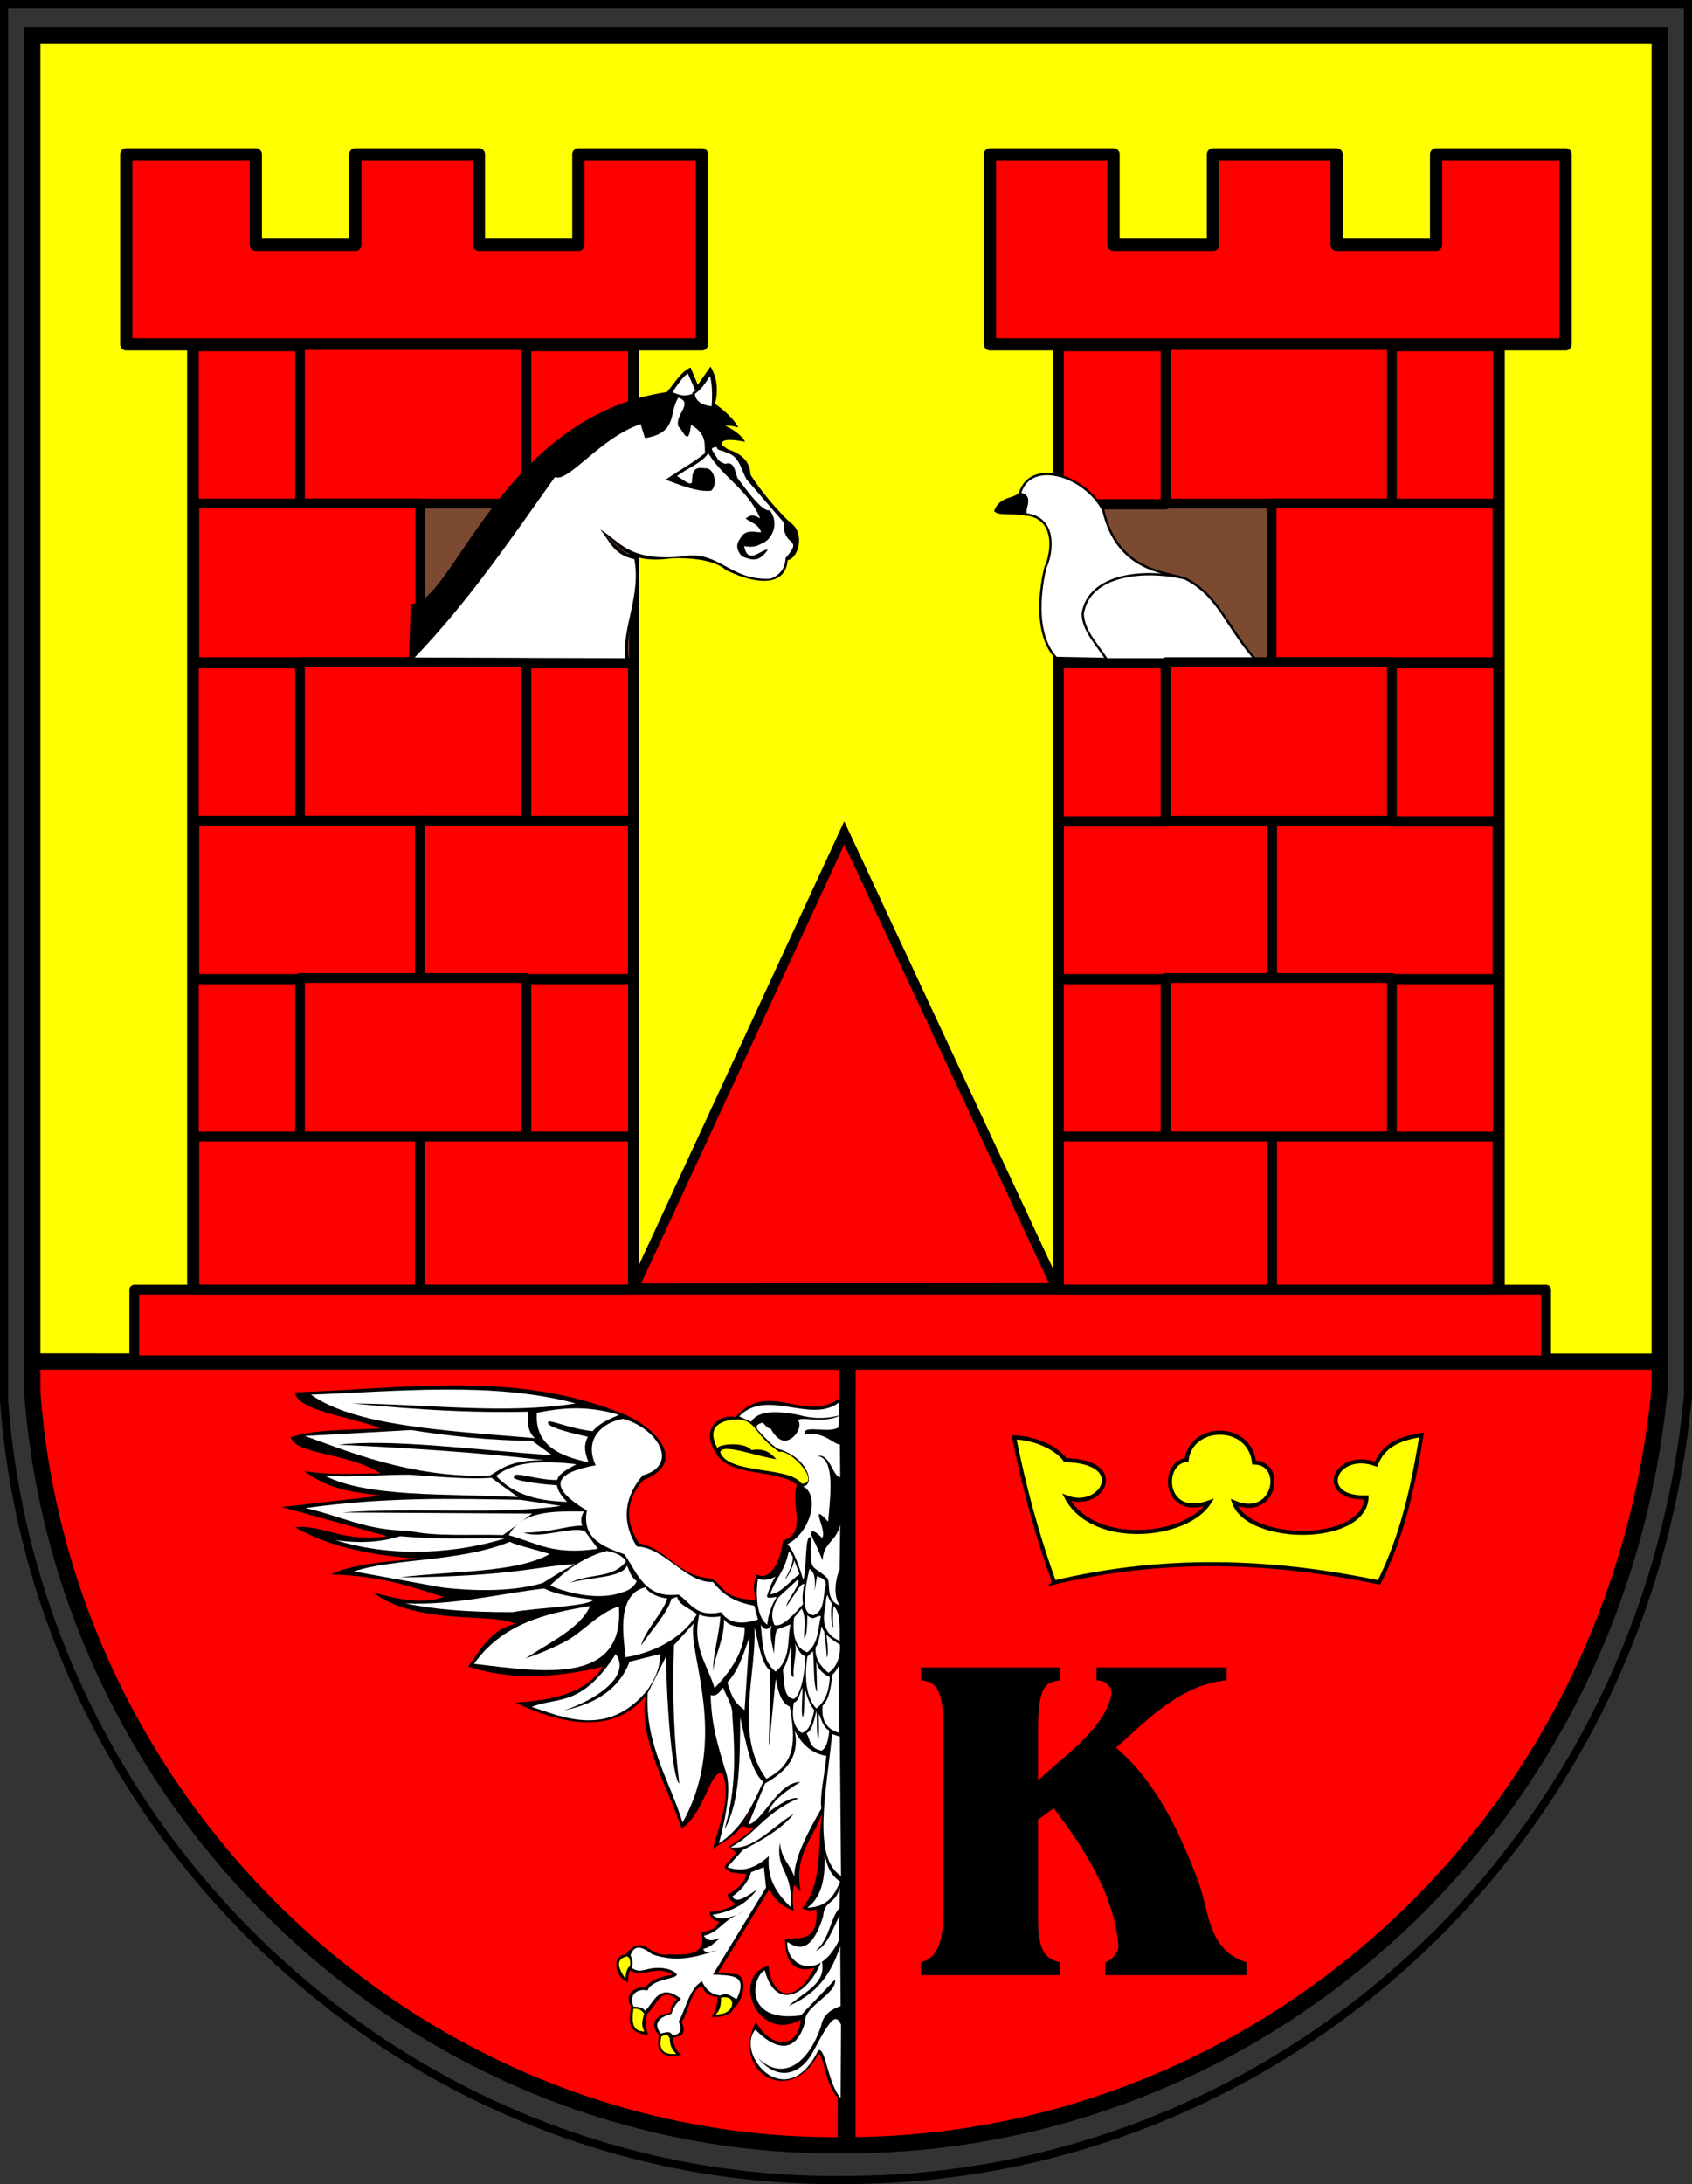 <?xml version="1.0" encoding="UTF-8" standalone="no"?>
<svg xmlns:inkscape="http://www.inkscape.org/namespaces/inkscape" xmlns:sodipodi="http://sodipodi.sourceforge.net/DTD/sodipodi-0.dtd" xmlns:xlink="http://www.w3.org/1999/xlink" xmlns="http://www.w3.org/2000/svg" xmlns:svg="http://www.w3.org/2000/svg" xmlns:rdf="http://www.w3.org/1999/02/22-rdf-syntax-ns#" xmlns:cc="http://creativecommons.org/ns#" xmlns:dc="http://purl.org/dc/elements/1.1/" height="950.873" width="737.071" id="svg2" sodipodi:version="0.32" inkscape:version="1.1.2 (b8e25be833, 2022-02-05)" sodipodi:docname="POL_gmina_Włoszczowa_COA.svg" version="1.0">
  <rect width="100%" height="100%" fill="#333333" stroke="none"/>
  <defs id="defs4">
    <radialGradient gradientUnits="userSpaceOnUse" gradientTransform="matrix(-0.886,-0.448,1.258,-2.487,-1667.295,790.076)" r="15.245" fy="312.495" fx="-675.767" cy="312.495" cx="-675.767" id="radialGradient4352" xlink:href="#linearGradient4346" inkscape:collect="always"></radialGradient>
    <linearGradient y2="252.627" x2="-328.686" y1="242.239" x1="-323.648" gradientTransform="matrix(0.194,0.981,0.981,-0.194,-461.802,566.45)" gradientUnits="userSpaceOnUse" id="linearGradient4126" xlink:href="#linearGradient2531" inkscape:collect="always"></linearGradient>
    <linearGradient y2="250.282" x2="-328.699" y1="241.786" x1="-324.098" gradientUnits="userSpaceOnUse" id="linearGradient4128" xlink:href="#linearGradient2531" inkscape:collect="always"></linearGradient>
    <linearGradient y2="294.535" x2="-576.935" y1="302.674" x1="-566.934" gradientTransform="rotate(-139.808,-422.362,216.485)" gradientUnits="userSpaceOnUse" id="linearGradient4130" xlink:href="#linearGradient2486" inkscape:collect="always"></linearGradient>
    <linearGradient y2="252.627" x2="-328.686" y1="242.239" x1="-323.648" gradientTransform="matrix(0.194,0.981,0.981,-0.194,-461.802,566.45)" gradientUnits="userSpaceOnUse" id="linearGradient4132" xlink:href="#linearGradient2531" inkscape:collect="always"></linearGradient>
    <linearGradient y2="250.282" x2="-328.699" y1="241.786" x1="-324.098" gradientUnits="userSpaceOnUse" id="linearGradient4134" xlink:href="#linearGradient2531" inkscape:collect="always"></linearGradient>
    <linearGradient y2="294.535" x2="-576.935" y1="302.674" x1="-566.934" gradientTransform="rotate(-139.808,-422.362,216.485)" gradientUnits="userSpaceOnUse" id="linearGradient4136" xlink:href="#linearGradient2486" inkscape:collect="always"></linearGradient>
    <linearGradient y2="252.627" x2="-328.686" y1="242.239" x1="-323.648" gradientTransform="matrix(0.194,0.981,0.981,-0.194,-461.802,566.45)" gradientUnits="userSpaceOnUse" id="linearGradient4138" xlink:href="#linearGradient2531" inkscape:collect="always"></linearGradient>
    <linearGradient y2="250.282" x2="-328.699" y1="241.786" x1="-324.098" gradientUnits="userSpaceOnUse" id="linearGradient4140" xlink:href="#linearGradient2531" inkscape:collect="always"></linearGradient>
    <linearGradient y2="294.535" x2="-576.935" y1="302.674" x1="-566.934" gradientTransform="rotate(-139.808,-422.362,216.485)" gradientUnits="userSpaceOnUse" id="linearGradient4142" xlink:href="#linearGradient2486" inkscape:collect="always"></linearGradient>
    <linearGradient y2="252.627" x2="-328.686" y1="242.239" x1="-323.648" gradientTransform="matrix(0.194,0.981,0.981,-0.194,-461.802,566.45)" gradientUnits="userSpaceOnUse" id="linearGradient4144" xlink:href="#linearGradient2531" inkscape:collect="always"></linearGradient>
    <linearGradient y2="250.282" x2="-328.699" y1="241.786" x1="-324.098" gradientUnits="userSpaceOnUse" id="linearGradient4146" xlink:href="#linearGradient2531" inkscape:collect="always"></linearGradient>
    <linearGradient y2="294.535" x2="-576.935" y1="302.674" x1="-566.934" gradientTransform="rotate(-139.808,-422.362,216.485)" gradientUnits="userSpaceOnUse" id="linearGradient4148" xlink:href="#linearGradient2486" inkscape:collect="always"></linearGradient>
    <linearGradient y2="252.627" x2="-328.686" y1="242.239" x1="-323.648" gradientTransform="matrix(0.194,0.981,0.981,-0.194,-461.802,566.45)" gradientUnits="userSpaceOnUse" id="linearGradient4150" xlink:href="#linearGradient2531" inkscape:collect="always"></linearGradient>
    <linearGradient y2="250.282" x2="-328.699" y1="241.786" x1="-324.098" gradientUnits="userSpaceOnUse" id="linearGradient4152" xlink:href="#linearGradient2531" inkscape:collect="always"></linearGradient>
    <linearGradient y2="294.535" x2="-576.935" y1="302.674" x1="-566.934" gradientTransform="rotate(-139.808,-422.362,216.485)" gradientUnits="userSpaceOnUse" id="linearGradient4154" xlink:href="#linearGradient2486" inkscape:collect="always"></linearGradient>
    <linearGradient y2="252.627" x2="-328.686" y1="242.239" x1="-323.648" gradientTransform="matrix(0.194,0.981,0.981,-0.194,-461.802,566.45)" gradientUnits="userSpaceOnUse" id="linearGradient4156" xlink:href="#linearGradient2531" inkscape:collect="always"></linearGradient>
    <linearGradient y2="250.282" x2="-328.699" y1="241.786" x1="-324.098" gradientUnits="userSpaceOnUse" id="linearGradient4158" xlink:href="#linearGradient2531" inkscape:collect="always"></linearGradient>
    <linearGradient y2="294.535" x2="-576.935" y1="302.674" x1="-566.934" gradientTransform="rotate(-139.808,-422.362,216.485)" gradientUnits="userSpaceOnUse" id="linearGradient4160" xlink:href="#linearGradient2486" inkscape:collect="always"></linearGradient>
    <linearGradient y2="252.627" x2="-328.686" y1="242.239" x1="-323.648" gradientTransform="matrix(0.194,0.981,0.981,-0.194,-461.802,566.45)" gradientUnits="userSpaceOnUse" id="linearGradient4162" xlink:href="#linearGradient2531" inkscape:collect="always"></linearGradient>
    <linearGradient y2="250.282" x2="-328.699" y1="241.786" x1="-324.098" gradientUnits="userSpaceOnUse" id="linearGradient4164" xlink:href="#linearGradient2531" inkscape:collect="always"></linearGradient>
    <linearGradient y2="294.535" x2="-576.935" y1="302.674" x1="-566.934" gradientTransform="rotate(-139.808,-422.362,216.485)" gradientUnits="userSpaceOnUse" id="linearGradient4166" xlink:href="#linearGradient2486" inkscape:collect="always"></linearGradient>
    <linearGradient y2="252.627" x2="-328.686" y1="242.239" x1="-323.648" gradientTransform="matrix(0.194,0.981,0.981,-0.194,-461.802,566.45)" gradientUnits="userSpaceOnUse" id="linearGradient4168" xlink:href="#linearGradient2531" inkscape:collect="always"></linearGradient>
    <linearGradient y2="250.282" x2="-328.699" y1="241.786" x1="-324.098" gradientUnits="userSpaceOnUse" id="linearGradient4170" xlink:href="#linearGradient2531" inkscape:collect="always"></linearGradient>
    <linearGradient y2="294.535" x2="-576.935" y1="302.674" x1="-566.934" gradientTransform="rotate(-139.808,-422.362,216.485)" gradientUnits="userSpaceOnUse" id="linearGradient4172" xlink:href="#linearGradient2486" inkscape:collect="always"></linearGradient>
    <linearGradient y2="252.627" x2="-328.686" y1="242.239" x1="-323.648" gradientTransform="matrix(0.194,0.981,0.981,-0.194,-461.802,566.45)" gradientUnits="userSpaceOnUse" id="linearGradient4174" xlink:href="#linearGradient2531" inkscape:collect="always"></linearGradient>
    <linearGradient y2="250.282" x2="-328.699" y1="241.786" x1="-324.098" gradientUnits="userSpaceOnUse" id="linearGradient4176" xlink:href="#linearGradient2531" inkscape:collect="always"></linearGradient>
    <linearGradient y2="294.535" x2="-576.935" y1="302.674" x1="-566.934" gradientTransform="rotate(-139.808,-422.362,216.485)" gradientUnits="userSpaceOnUse" id="linearGradient4178" xlink:href="#linearGradient2486" inkscape:collect="always"></linearGradient>
    <linearGradient y2="252.627" x2="-328.686" y1="242.239" x1="-323.648" gradientTransform="matrix(0.194,0.981,0.981,-0.194,-461.802,566.45)" gradientUnits="userSpaceOnUse" id="linearGradient4180" xlink:href="#linearGradient2531" inkscape:collect="always"></linearGradient>
    <linearGradient y2="250.282" x2="-328.699" y1="241.786" x1="-324.098" gradientUnits="userSpaceOnUse" id="linearGradient4182" xlink:href="#linearGradient2531" inkscape:collect="always"></linearGradient>
    <linearGradient y2="294.535" x2="-576.935" y1="302.674" x1="-566.934" gradientTransform="rotate(-139.808,-422.362,216.485)" gradientUnits="userSpaceOnUse" id="linearGradient4184" xlink:href="#linearGradient2486" inkscape:collect="always"></linearGradient>
    <linearGradient y2="252.627" x2="-328.686" y1="242.239" x1="-323.648" gradientTransform="matrix(0.194,0.981,0.981,-0.194,-461.802,566.45)" gradientUnits="userSpaceOnUse" id="linearGradient4186" xlink:href="#linearGradient2531" inkscape:collect="always"></linearGradient>
    <linearGradient y2="250.282" x2="-328.699" y1="241.786" x1="-324.098" gradientUnits="userSpaceOnUse" id="linearGradient4188" xlink:href="#linearGradient2531" inkscape:collect="always"></linearGradient>
    <linearGradient y2="294.535" x2="-576.935" y1="302.674" x1="-566.934" gradientTransform="rotate(-139.808,-422.362,216.485)" gradientUnits="userSpaceOnUse" id="linearGradient4190" xlink:href="#linearGradient2486" inkscape:collect="always"></linearGradient>
    <linearGradient y2="252.627" x2="-328.686" y1="242.239" x1="-323.648" gradientTransform="matrix(0.194,0.981,0.981,-0.194,-461.802,566.45)" gradientUnits="userSpaceOnUse" id="linearGradient4192" xlink:href="#linearGradient2531" inkscape:collect="always"></linearGradient>
    <linearGradient y2="250.282" x2="-328.699" y1="241.786" x1="-324.098" gradientUnits="userSpaceOnUse" id="linearGradient4194" xlink:href="#linearGradient2531" inkscape:collect="always"></linearGradient>
    <linearGradient y2="294.535" x2="-576.935" y1="302.674" x1="-566.934" gradientTransform="rotate(-139.808,-422.362,216.485)" gradientUnits="userSpaceOnUse" id="linearGradient4196" xlink:href="#linearGradient2486" inkscape:collect="always"></linearGradient>
    <linearGradient y2="252.627" x2="-328.686" y1="242.239" x1="-323.648" gradientTransform="matrix(0.194,0.981,0.981,-0.194,-461.802,566.45)" gradientUnits="userSpaceOnUse" id="linearGradient4198" xlink:href="#linearGradient2531" inkscape:collect="always"></linearGradient>
    <linearGradient y2="250.282" x2="-328.699" y1="241.786" x1="-324.098" gradientUnits="userSpaceOnUse" id="linearGradient4200" xlink:href="#linearGradient2531" inkscape:collect="always"></linearGradient>
    <linearGradient y2="294.535" x2="-576.935" y1="302.674" x1="-566.934" gradientTransform="rotate(-139.808,-422.362,216.485)" gradientUnits="userSpaceOnUse" id="linearGradient4202" xlink:href="#linearGradient2486" inkscape:collect="always"></linearGradient>
    <radialGradient r="29.072" fy="210.226" fx="-706.762" cy="210.226" cx="-706.762" gradientTransform="matrix(1.694,0.001,-0.175,2.846,529.307,-387.161)" gradientUnits="userSpaceOnUse" id="radialGradient4204" xlink:href="#linearGradient2486" inkscape:collect="always"></radialGradient>
    <linearGradient y2="252.627" x2="-328.686" y1="242.239" x1="-323.648" gradientTransform="matrix(0.194,0.981,0.981,-0.194,-461.802,566.45)" gradientUnits="userSpaceOnUse" id="linearGradient4206" xlink:href="#linearGradient2531" inkscape:collect="always"></linearGradient>
    <linearGradient y2="250.282" x2="-328.699" y1="241.786" x1="-324.098" gradientUnits="userSpaceOnUse" id="linearGradient4208" xlink:href="#linearGradient2531" inkscape:collect="always"></linearGradient>
    <linearGradient y2="294.535" x2="-576.935" y1="302.674" x1="-566.934" gradientTransform="rotate(-139.808,-422.362,216.485)" gradientUnits="userSpaceOnUse" id="linearGradient4210" xlink:href="#linearGradient2486" inkscape:collect="always"></linearGradient>
    <radialGradient r="29.072" fy="210.226" fx="-706.762" cy="210.226" cx="-706.762" gradientTransform="matrix(1.694,0.001,-0.175,2.846,529.307,-387.161)" gradientUnits="userSpaceOnUse" id="radialGradient4212" xlink:href="#linearGradient2486" inkscape:collect="always"></radialGradient>
    <linearGradient y2="252.627" x2="-328.686" y1="242.239" x1="-323.648" gradientTransform="matrix(0.194,0.981,0.981,-0.194,-461.802,566.45)" gradientUnits="userSpaceOnUse" id="linearGradient4214" xlink:href="#linearGradient2531" inkscape:collect="always"></linearGradient>
    <linearGradient y2="250.282" x2="-328.699" y1="241.786" x1="-324.098" gradientUnits="userSpaceOnUse" id="linearGradient4216" xlink:href="#linearGradient2531" inkscape:collect="always"></linearGradient>
    <linearGradient y2="294.535" x2="-576.935" y1="302.674" x1="-566.934" gradientTransform="rotate(-139.808,-422.362,216.485)" gradientUnits="userSpaceOnUse" id="linearGradient4218" xlink:href="#linearGradient2486" inkscape:collect="always"></linearGradient>
    <radialGradient r="29.072" fy="210.226" fx="-706.762" cy="210.226" cx="-706.762" gradientTransform="matrix(1.694,0.001,-0.175,2.846,529.307,-387.161)" gradientUnits="userSpaceOnUse" id="radialGradient4220" xlink:href="#linearGradient2486" inkscape:collect="always"></radialGradient>
    <linearGradient y2="252.627" x2="-328.686" y1="242.239" x1="-323.648" gradientTransform="matrix(0.194,0.981,0.981,-0.194,-461.802,566.45)" gradientUnits="userSpaceOnUse" id="linearGradient4222" xlink:href="#linearGradient2531" inkscape:collect="always"></linearGradient>
    <linearGradient y2="250.282" x2="-328.699" y1="241.786" x1="-324.098" gradientUnits="userSpaceOnUse" id="linearGradient4224" xlink:href="#linearGradient2531" inkscape:collect="always"></linearGradient>
    <linearGradient y2="294.535" x2="-576.935" y1="302.674" x1="-566.934" gradientTransform="rotate(-139.808,-422.362,216.485)" gradientUnits="userSpaceOnUse" id="linearGradient4226" xlink:href="#linearGradient2486" inkscape:collect="always"></linearGradient>
    <radialGradient r="29.072" fy="210.226" fx="-706.762" cy="210.226" cx="-706.762" gradientTransform="matrix(1.694,0.001,-0.175,2.846,529.307,-387.161)" gradientUnits="userSpaceOnUse" id="radialGradient4228" xlink:href="#linearGradient2486" inkscape:collect="always"></radialGradient>
    <linearGradient y2="252.627" x2="-328.686" y1="242.239" x1="-323.648" gradientTransform="matrix(0.194,0.981,0.981,-0.194,-461.802,566.45)" gradientUnits="userSpaceOnUse" id="linearGradient4230" xlink:href="#linearGradient2531" inkscape:collect="always"></linearGradient>
    <linearGradient y2="250.282" x2="-328.699" y1="241.786" x1="-324.098" gradientUnits="userSpaceOnUse" id="linearGradient4232" xlink:href="#linearGradient2531" inkscape:collect="always"></linearGradient>
    <linearGradient y2="294.535" x2="-576.935" y1="302.674" x1="-566.934" gradientTransform="rotate(-139.808,-422.362,216.485)" gradientUnits="userSpaceOnUse" id="linearGradient4234" xlink:href="#linearGradient2486" inkscape:collect="always"></linearGradient>
    <radialGradient r="29.072" fy="210.226" fx="-706.762" cy="210.226" cx="-706.762" gradientTransform="matrix(1.694,0.001,-0.175,2.846,529.307,-387.161)" gradientUnits="userSpaceOnUse" id="radialGradient4236" xlink:href="#linearGradient2486" inkscape:collect="always"></radialGradient>
    <linearGradient id="linearGradient4238">
      <stop style="stop-color:#fae646;stop-opacity:1;" offset="0" id="stop4240"></stop>
      <stop id="stop4242" offset="0.885" style="stop-color:#643228;stop-opacity:1;"></stop>
      <stop style="stop-color:#fae646;stop-opacity:1;" offset="1" id="stop4244"></stop>
    </linearGradient>
    <linearGradient id="linearGradient4246">
      <stop style="stop-color:#faff00;stop-opacity:1;" offset="0" id="stop4248"></stop>
      <stop id="stop4250" offset="0.846" style="stop-color:#7d7323;stop-opacity:0.992;"></stop>
      <stop id="stop4252" offset="1" style="stop-color:#000000;stop-opacity:0.984;"></stop>
    </linearGradient>
    <linearGradient inkscape:collect="always" xlink:href="#linearGradient2486" id="linearGradient4254" gradientUnits="userSpaceOnUse" gradientTransform="rotate(-139.808,-422.362,216.485)" x1="-566.934" y1="302.674" x2="-576.935" y2="294.535"></linearGradient>
    <linearGradient inkscape:collect="always" xlink:href="#linearGradient2531" id="linearGradient4256" gradientUnits="userSpaceOnUse" x1="-324.098" y1="241.786" x2="-328.699" y2="250.282"></linearGradient>
    <linearGradient inkscape:collect="always" xlink:href="#linearGradient2531" id="linearGradient4258" gradientUnits="userSpaceOnUse" gradientTransform="matrix(0.194,0.981,0.981,-0.194,-461.802,566.45)" x1="-323.648" y1="242.239" x2="-328.686" y2="252.627"></linearGradient>
    <radialGradient inkscape:collect="always" xlink:href="#linearGradient2486" id="radialGradient4260" cx="-706.762" cy="210.226" fx="-706.762" fy="210.226" r="29.072" gradientTransform="matrix(1.694,0.001,-0.175,2.846,529.307,-387.161)" gradientUnits="userSpaceOnUse"></radialGradient>
    <radialGradient inkscape:collect="always" xlink:href="#linearGradient2486" id="radialGradient4262" gradientUnits="userSpaceOnUse" gradientTransform="matrix(1.694,0.001,-0.175,2.846,529.307,-387.161)" cx="-706.762" cy="210.226" fx="-706.762" fy="210.226" r="29.072"></radialGradient>
    <linearGradient inkscape:collect="always" xlink:href="#linearGradient2486" id="linearGradient4264" gradientUnits="userSpaceOnUse" gradientTransform="rotate(-139.808,-422.362,216.485)" x1="-566.934" y1="302.674" x2="-576.935" y2="294.535"></linearGradient>
    <linearGradient inkscape:collect="always" xlink:href="#linearGradient2531" id="linearGradient4266" gradientUnits="userSpaceOnUse" x1="-324.098" y1="241.786" x2="-328.699" y2="250.282"></linearGradient>
    <linearGradient inkscape:collect="always" xlink:href="#linearGradient2531" id="linearGradient4268" gradientUnits="userSpaceOnUse" gradientTransform="matrix(0.194,0.981,0.981,-0.194,-461.802,566.45)" x1="-323.648" y1="242.239" x2="-328.686" y2="252.627"></linearGradient>
    <radialGradient inkscape:collect="always" xlink:href="#linearGradient2486" id="radialGradient4270" gradientUnits="userSpaceOnUse" gradientTransform="matrix(1.694,0.001,-0.175,2.846,529.307,-387.161)" cx="-706.762" cy="210.226" fx="-706.762" fy="210.226" r="29.072"></radialGradient>
    <linearGradient inkscape:collect="always" xlink:href="#linearGradient2486" id="linearGradient4272" gradientUnits="userSpaceOnUse" gradientTransform="rotate(-139.808,-422.362,216.485)" x1="-566.934" y1="302.674" x2="-576.935" y2="294.535"></linearGradient>
    <linearGradient inkscape:collect="always" xlink:href="#linearGradient2531" id="linearGradient4274" gradientUnits="userSpaceOnUse" x1="-324.098" y1="241.786" x2="-328.699" y2="250.282"></linearGradient>
    <linearGradient inkscape:collect="always" xlink:href="#linearGradient2531" id="linearGradient4276" gradientUnits="userSpaceOnUse" gradientTransform="matrix(0.194,0.981,0.981,-0.194,-461.802,566.45)" x1="-323.648" y1="242.239" x2="-328.686" y2="252.627"></linearGradient>
    <radialGradient inkscape:collect="always" xlink:href="#linearGradient2486" id="radialGradient4278" gradientUnits="userSpaceOnUse" gradientTransform="matrix(1.694,0.001,-0.175,2.846,529.307,-387.161)" cx="-706.762" cy="210.226" fx="-706.762" fy="210.226" r="29.072"></radialGradient>
    <linearGradient inkscape:collect="always" xlink:href="#linearGradient2486" id="linearGradient4280" gradientUnits="userSpaceOnUse" gradientTransform="rotate(-139.808,-422.362,216.485)" x1="-566.934" y1="302.674" x2="-576.935" y2="294.535"></linearGradient>
    <linearGradient inkscape:collect="always" xlink:href="#linearGradient2531" id="linearGradient4282" gradientUnits="userSpaceOnUse" x1="-324.098" y1="241.786" x2="-328.699" y2="250.282"></linearGradient>
    <linearGradient inkscape:collect="always" xlink:href="#linearGradient2531" id="linearGradient4284" gradientUnits="userSpaceOnUse" gradientTransform="matrix(0.194,0.981,0.981,-0.194,-461.802,566.45)" x1="-323.648" y1="242.239" x2="-328.686" y2="252.627"></linearGradient>
    <radialGradient inkscape:collect="always" xlink:href="#linearGradient2486" id="radialGradient4286" gradientUnits="userSpaceOnUse" gradientTransform="matrix(1.694,0.001,-0.175,2.846,529.307,-387.161)" cx="-706.762" cy="210.226" fx="-706.762" fy="210.226" r="29.072"></radialGradient>
    <linearGradient inkscape:collect="always" xlink:href="#linearGradient2486" id="linearGradient4288" gradientUnits="userSpaceOnUse" gradientTransform="rotate(-139.808,-422.362,216.485)" x1="-566.934" y1="302.674" x2="-576.935" y2="294.535"></linearGradient>
    <linearGradient inkscape:collect="always" xlink:href="#linearGradient2531" id="linearGradient4290" gradientUnits="userSpaceOnUse" x1="-324.098" y1="241.786" x2="-328.699" y2="250.282"></linearGradient>
    <linearGradient inkscape:collect="always" xlink:href="#linearGradient2531" id="linearGradient4292" gradientUnits="userSpaceOnUse" gradientTransform="matrix(0.194,0.981,0.981,-0.194,-461.802,566.45)" x1="-323.648" y1="242.239" x2="-328.686" y2="252.627"></linearGradient>
    <radialGradient inkscape:collect="always" xlink:href="#linearGradient2486" id="radialGradient4294" gradientUnits="userSpaceOnUse" gradientTransform="matrix(1.694,0.001,-0.175,2.846,529.307,-387.161)" cx="-706.762" cy="210.226" fx="-706.762" fy="210.226" r="29.072"></radialGradient>
    <linearGradient inkscape:collect="always" xlink:href="#linearGradient2486" id="linearGradient4296" gradientUnits="userSpaceOnUse" gradientTransform="rotate(-139.808,-422.362,216.485)" x1="-566.934" y1="302.674" x2="-576.935" y2="294.535"></linearGradient>
    <linearGradient inkscape:collect="always" xlink:href="#linearGradient2531" id="linearGradient4298" gradientUnits="userSpaceOnUse" x1="-324.098" y1="241.786" x2="-328.699" y2="250.282"></linearGradient>
    <linearGradient inkscape:collect="always" xlink:href="#linearGradient2531" id="linearGradient4300" gradientUnits="userSpaceOnUse" gradientTransform="matrix(0.194,0.981,0.981,-0.194,-461.802,566.45)" x1="-323.648" y1="242.239" x2="-328.686" y2="252.627"></linearGradient>
    <linearGradient y2="252.627" x2="-328.686" y1="242.239" x1="-323.648" gradientTransform="matrix(0.194,0.981,0.981,-0.194,-461.802,566.45)" gradientUnits="userSpaceOnUse" id="linearGradient2813" xlink:href="#linearGradient2531" inkscape:collect="always"></linearGradient>
    <linearGradient y2="250.282" x2="-328.699" y1="241.786" x1="-324.098" gradientUnits="userSpaceOnUse" id="linearGradient2811" xlink:href="#linearGradient2531" inkscape:collect="always"></linearGradient>
    <linearGradient y2="294.535" x2="-576.935" y1="302.674" x1="-566.934" gradientTransform="rotate(-139.808,-422.362,216.485)" gradientUnits="userSpaceOnUse" id="linearGradient2809" xlink:href="#linearGradient2486" inkscape:collect="always"></linearGradient>
    <radialGradient r="29.072" fy="210.226" fx="-706.762" cy="210.226" cx="-706.762" gradientTransform="matrix(1.694,0.001,-0.175,2.846,529.307,-387.161)" gradientUnits="userSpaceOnUse" id="radialGradient2807" xlink:href="#linearGradient2486" inkscape:collect="always"></radialGradient>
    <linearGradient y2="252.627" x2="-328.686" y1="242.239" x1="-323.648" gradientTransform="matrix(0.194,0.981,0.981,-0.194,-461.802,566.45)" gradientUnits="userSpaceOnUse" id="linearGradient2805" xlink:href="#linearGradient2531" inkscape:collect="always"></linearGradient>
    <linearGradient y2="250.282" x2="-328.699" y1="241.786" x1="-324.098" gradientUnits="userSpaceOnUse" id="linearGradient2803" xlink:href="#linearGradient2531" inkscape:collect="always"></linearGradient>
    <linearGradient y2="294.535" x2="-576.935" y1="302.674" x1="-566.934" gradientTransform="rotate(-139.808,-422.362,216.485)" gradientUnits="userSpaceOnUse" id="linearGradient2801" xlink:href="#linearGradient2486" inkscape:collect="always"></linearGradient>
    <radialGradient r="29.072" fy="210.226" fx="-706.762" cy="210.226" cx="-706.762" gradientTransform="matrix(1.694,0.001,-0.175,2.846,529.307,-387.161)" gradientUnits="userSpaceOnUse" id="radialGradient2799" xlink:href="#linearGradient2486" inkscape:collect="always"></radialGradient>
    <linearGradient y2="252.627" x2="-328.686" y1="242.239" x1="-323.648" gradientTransform="matrix(0.194,0.981,0.981,-0.194,-461.802,566.45)" gradientUnits="userSpaceOnUse" id="linearGradient2797" xlink:href="#linearGradient2531" inkscape:collect="always"></linearGradient>
    <linearGradient y2="250.282" x2="-328.699" y1="241.786" x1="-324.098" gradientUnits="userSpaceOnUse" id="linearGradient2795" xlink:href="#linearGradient2531" inkscape:collect="always"></linearGradient>
    <linearGradient y2="294.535" x2="-576.935" y1="302.674" x1="-566.934" gradientTransform="rotate(-139.808,-422.362,216.485)" gradientUnits="userSpaceOnUse" id="linearGradient2793" xlink:href="#linearGradient2486" inkscape:collect="always"></linearGradient>
    <radialGradient r="29.072" fy="210.226" fx="-706.762" cy="210.226" cx="-706.762" gradientTransform="matrix(1.694,0.001,-0.175,2.846,529.307,-387.161)" gradientUnits="userSpaceOnUse" id="radialGradient2791" xlink:href="#linearGradient2486" inkscape:collect="always"></radialGradient>
    <linearGradient y2="252.627" x2="-328.686" y1="242.239" x1="-323.648" gradientTransform="matrix(0.194,0.981,0.981,-0.194,-461.802,566.45)" gradientUnits="userSpaceOnUse" id="linearGradient2715" xlink:href="#linearGradient2531" inkscape:collect="always"></linearGradient>
    <linearGradient y2="250.282" x2="-328.699" y1="241.786" x1="-324.098" gradientUnits="userSpaceOnUse" id="linearGradient2713" xlink:href="#linearGradient2531" inkscape:collect="always"></linearGradient>
    <linearGradient y2="294.535" x2="-576.935" y1="302.674" x1="-566.934" gradientTransform="rotate(-139.808,-422.362,216.485)" gradientUnits="userSpaceOnUse" id="linearGradient2711" xlink:href="#linearGradient2486" inkscape:collect="always"></linearGradient>
    <radialGradient r="29.072" fy="210.226" fx="-706.762" cy="210.226" cx="-706.762" gradientTransform="matrix(1.694,0.001,-0.175,2.846,529.307,-387.161)" gradientUnits="userSpaceOnUse" id="radialGradient2709" xlink:href="#linearGradient2486" inkscape:collect="always"></radialGradient>
    <linearGradient y2="252.627" x2="-328.686" y1="242.239" x1="-323.648" gradientTransform="matrix(0.194,0.981,0.981,-0.194,-461.802,566.45)" gradientUnits="userSpaceOnUse" id="linearGradient2659" xlink:href="#linearGradient2531" inkscape:collect="always"></linearGradient>
    <linearGradient y2="250.282" x2="-328.699" y1="241.786" x1="-324.098" gradientUnits="userSpaceOnUse" id="linearGradient2657" xlink:href="#linearGradient2531" inkscape:collect="always"></linearGradient>
    <linearGradient y2="294.535" x2="-576.935" y1="302.674" x1="-566.934" gradientTransform="rotate(-139.808,-422.362,216.485)" gradientUnits="userSpaceOnUse" id="linearGradient2655" xlink:href="#linearGradient2486" inkscape:collect="always"></linearGradient>
    <radialGradient r="29.072" fy="210.226" fx="-706.762" cy="210.226" cx="-706.762" gradientTransform="matrix(1.694,0.001,-0.175,2.846,529.307,-387.161)" gradientUnits="userSpaceOnUse" id="radialGradient2653" xlink:href="#linearGradient2486" inkscape:collect="always"></radialGradient>
    <radialGradient gradientUnits="userSpaceOnUse" gradientTransform="matrix(1.694,0.001,-0.175,2.846,529.307,-387.161)" r="29.072" fy="210.226" fx="-706.762" cy="210.226" cx="-706.762" id="radialGradient2601" xlink:href="#linearGradient2486" inkscape:collect="always"></radialGradient>
    <linearGradient y2="252.627" x2="-328.686" y1="242.239" x1="-323.648" gradientTransform="matrix(0.194,0.981,0.981,-0.194,-461.802,566.45)" gradientUnits="userSpaceOnUse" id="linearGradient2566" xlink:href="#linearGradient2531" inkscape:collect="always"></linearGradient>
    <linearGradient y2="250.282" x2="-328.699" y1="241.786" x1="-324.098" gradientUnits="userSpaceOnUse" id="linearGradient2564" xlink:href="#linearGradient2531" inkscape:collect="always"></linearGradient>
    <linearGradient y2="294.535" x2="-576.935" y1="302.674" x1="-566.934" gradientTransform="rotate(-139.808,-422.362,216.485)" gradientUnits="userSpaceOnUse" id="linearGradient2562" xlink:href="#linearGradient2486" inkscape:collect="always"></linearGradient>
    <linearGradient id="linearGradient2486">
      <stop id="stop2488" offset="0" style="stop-color:#faff00;stop-opacity:1;"></stop>
      <stop style="stop-color:#7d7323;stop-opacity:0.992;" offset="0.846" id="stop2603"></stop>
      <stop style="stop-color:#000000;stop-opacity:0.984;" offset="1" id="stop2494"></stop>
    </linearGradient>
    <linearGradient id="linearGradient2531">
      <stop id="stop2533" offset="0" style="stop-color:#fae646;stop-opacity:1;"></stop>
      <stop style="stop-color:#643228;stop-opacity:1;" offset="0.885" id="stop2539"></stop>
      <stop id="stop2535" offset="1" style="stop-color:#fae646;stop-opacity:1;"></stop>
    </linearGradient>
    <radialGradient inkscape:collect="always" xlink:href="#linearGradient2486" id="radialGradient2981" gradientUnits="userSpaceOnUse" gradientTransform="matrix(1.694,0.001,-0.175,2.846,529.307,-387.161)" cx="-706.762" cy="210.226" fx="-706.762" fy="210.226" r="29.072"></radialGradient>
    <linearGradient inkscape:collect="always" xlink:href="#linearGradient2486" id="linearGradient2983" gradientUnits="userSpaceOnUse" gradientTransform="rotate(-139.808,-422.362,216.485)" x1="-566.934" y1="302.674" x2="-576.935" y2="294.535"></linearGradient>
    <linearGradient inkscape:collect="always" xlink:href="#linearGradient2531" id="linearGradient2985" gradientUnits="userSpaceOnUse" x1="-324.098" y1="241.786" x2="-328.699" y2="250.282"></linearGradient>
    <linearGradient inkscape:collect="always" xlink:href="#linearGradient2531" id="linearGradient2987" gradientUnits="userSpaceOnUse" gradientTransform="matrix(0.194,0.981,0.981,-0.194,-461.802,566.45)" x1="-323.648" y1="242.239" x2="-328.686" y2="252.627"></linearGradient>
    <radialGradient inkscape:collect="always" xlink:href="#linearGradient2486" id="radialGradient3018" gradientUnits="userSpaceOnUse" gradientTransform="matrix(1.694,0.001,-0.175,2.846,529.307,-387.161)" cx="-706.762" cy="210.226" fx="-706.762" fy="210.226" r="29.072"></radialGradient>
    <linearGradient inkscape:collect="always" xlink:href="#linearGradient2486" id="linearGradient3020" gradientUnits="userSpaceOnUse" gradientTransform="rotate(-139.808,-422.362,216.485)" x1="-566.934" y1="302.674" x2="-576.935" y2="294.535"></linearGradient>
    <linearGradient inkscape:collect="always" xlink:href="#linearGradient2531" id="linearGradient3022" gradientUnits="userSpaceOnUse" x1="-324.098" y1="241.786" x2="-328.699" y2="250.282"></linearGradient>
    <linearGradient inkscape:collect="always" xlink:href="#linearGradient2531" id="linearGradient3024" gradientUnits="userSpaceOnUse" gradientTransform="matrix(0.194,0.981,0.981,-0.194,-461.802,566.45)" x1="-323.648" y1="242.239" x2="-328.686" y2="252.627"></linearGradient>
    <radialGradient inkscape:collect="always" xlink:href="#linearGradient2486" id="radialGradient3055" gradientUnits="userSpaceOnUse" gradientTransform="matrix(1.694,0.001,-0.175,2.846,529.307,-387.161)" cx="-706.762" cy="210.226" fx="-706.762" fy="210.226" r="29.072"></radialGradient>
    <linearGradient inkscape:collect="always" xlink:href="#linearGradient2486" id="linearGradient3057" gradientUnits="userSpaceOnUse" gradientTransform="rotate(-139.808,-422.362,216.485)" x1="-566.934" y1="302.674" x2="-576.935" y2="294.535"></linearGradient>
    <linearGradient inkscape:collect="always" xlink:href="#linearGradient2531" id="linearGradient3059" gradientUnits="userSpaceOnUse" x1="-324.098" y1="241.786" x2="-328.699" y2="250.282"></linearGradient>
    <linearGradient inkscape:collect="always" xlink:href="#linearGradient2531" id="linearGradient3061" gradientUnits="userSpaceOnUse" gradientTransform="matrix(0.194,0.981,0.981,-0.194,-461.802,566.45)" x1="-323.648" y1="242.239" x2="-328.686" y2="252.627"></linearGradient>
    <radialGradient inkscape:collect="always" xlink:href="#linearGradient2486" id="radialGradient3090" gradientUnits="userSpaceOnUse" gradientTransform="matrix(1.694,0.001,-0.175,2.846,529.307,-387.161)" cx="-706.762" cy="210.226" fx="-706.762" fy="210.226" r="29.072"></radialGradient>
    <linearGradient inkscape:collect="always" xlink:href="#linearGradient2486" id="linearGradient3092" gradientUnits="userSpaceOnUse" gradientTransform="rotate(-139.808,-422.362,216.485)" x1="-566.934" y1="302.674" x2="-576.935" y2="294.535"></linearGradient>
    <linearGradient inkscape:collect="always" xlink:href="#linearGradient2531" id="linearGradient3094" gradientUnits="userSpaceOnUse" x1="-324.098" y1="241.786" x2="-328.699" y2="250.282"></linearGradient>
    <linearGradient inkscape:collect="always" xlink:href="#linearGradient2531" id="linearGradient3096" gradientUnits="userSpaceOnUse" gradientTransform="matrix(0.194,0.981,0.981,-0.194,-461.802,566.45)" x1="-323.648" y1="242.239" x2="-328.686" y2="252.627"></linearGradient>
    <radialGradient inkscape:collect="always" xlink:href="#linearGradient2486" id="radialGradient3121" gradientUnits="userSpaceOnUse" gradientTransform="matrix(1.694,0.001,-0.175,2.846,529.307,-387.161)" cx="-706.762" cy="210.226" fx="-706.762" fy="210.226" r="29.072"></radialGradient>
    <linearGradient inkscape:collect="always" xlink:href="#linearGradient2486" id="linearGradient3133" gradientUnits="userSpaceOnUse" gradientTransform="rotate(-139.808,-422.362,216.485)" x1="-566.934" y1="302.674" x2="-576.935" y2="294.535"></linearGradient>
    <linearGradient inkscape:collect="always" xlink:href="#linearGradient2531" id="linearGradient3135" gradientUnits="userSpaceOnUse" x1="-324.098" y1="241.786" x2="-328.699" y2="250.282"></linearGradient>
    <linearGradient inkscape:collect="always" xlink:href="#linearGradient2531" id="linearGradient3137" gradientUnits="userSpaceOnUse" gradientTransform="matrix(0.194,0.981,0.981,-0.194,-461.802,566.45)" x1="-323.648" y1="242.239" x2="-328.686" y2="252.627"></linearGradient>
    <linearGradient inkscape:collect="always" xlink:href="#linearGradient2486" id="linearGradient3200" gradientUnits="userSpaceOnUse" gradientTransform="rotate(-139.808,-422.362,216.485)" x1="-566.934" y1="302.674" x2="-576.935" y2="294.535"></linearGradient>
    <linearGradient inkscape:collect="always" xlink:href="#linearGradient2531" id="linearGradient3202" gradientUnits="userSpaceOnUse" x1="-324.098" y1="241.786" x2="-328.699" y2="250.282"></linearGradient>
    <linearGradient inkscape:collect="always" xlink:href="#linearGradient2531" id="linearGradient3204" gradientUnits="userSpaceOnUse" gradientTransform="matrix(0.194,0.981,0.981,-0.194,-461.802,566.45)" x1="-323.648" y1="242.239" x2="-328.686" y2="252.627"></linearGradient>
    <linearGradient inkscape:collect="always" xlink:href="#linearGradient2486" id="linearGradient3260" gradientUnits="userSpaceOnUse" gradientTransform="rotate(-139.808,-422.362,216.485)" x1="-566.934" y1="302.674" x2="-576.935" y2="294.535"></linearGradient>
    <linearGradient inkscape:collect="always" xlink:href="#linearGradient2531" id="linearGradient3262" gradientUnits="userSpaceOnUse" x1="-324.098" y1="241.786" x2="-328.699" y2="250.282"></linearGradient>
    <linearGradient inkscape:collect="always" xlink:href="#linearGradient2531" id="linearGradient3264" gradientUnits="userSpaceOnUse" gradientTransform="matrix(0.194,0.981,0.981,-0.194,-461.802,566.45)" x1="-323.648" y1="242.239" x2="-328.686" y2="252.627"></linearGradient>
    <linearGradient inkscape:collect="always" xlink:href="#linearGradient2486" id="linearGradient3320" gradientUnits="userSpaceOnUse" gradientTransform="rotate(-139.808,-422.362,216.485)" x1="-566.934" y1="302.674" x2="-576.935" y2="294.535"></linearGradient>
    <linearGradient inkscape:collect="always" xlink:href="#linearGradient2531" id="linearGradient3322" gradientUnits="userSpaceOnUse" x1="-324.098" y1="241.786" x2="-328.699" y2="250.282"></linearGradient>
    <linearGradient inkscape:collect="always" xlink:href="#linearGradient2531" id="linearGradient3324" gradientUnits="userSpaceOnUse" gradientTransform="matrix(0.194,0.981,0.981,-0.194,-461.802,566.45)" x1="-323.648" y1="242.239" x2="-328.686" y2="252.627"></linearGradient>
    <linearGradient inkscape:collect="always" xlink:href="#linearGradient2486" id="linearGradient3410" gradientUnits="userSpaceOnUse" gradientTransform="rotate(-139.808,-422.362,216.485)" x1="-566.934" y1="302.674" x2="-576.935" y2="294.535"></linearGradient>
    <linearGradient inkscape:collect="always" xlink:href="#linearGradient2531" id="linearGradient3412" gradientUnits="userSpaceOnUse" x1="-324.098" y1="241.786" x2="-328.699" y2="250.282"></linearGradient>
    <linearGradient inkscape:collect="always" xlink:href="#linearGradient2531" id="linearGradient3414" gradientUnits="userSpaceOnUse" gradientTransform="matrix(0.194,0.981,0.981,-0.194,-461.802,566.45)" x1="-323.648" y1="242.239" x2="-328.686" y2="252.627"></linearGradient>
    <linearGradient inkscape:collect="always" xlink:href="#linearGradient2486" id="linearGradient3416" gradientUnits="userSpaceOnUse" gradientTransform="rotate(-139.808,-422.362,216.485)" x1="-566.934" y1="302.674" x2="-576.935" y2="294.535"></linearGradient>
    <linearGradient inkscape:collect="always" xlink:href="#linearGradient2531" id="linearGradient3418" gradientUnits="userSpaceOnUse" x1="-324.098" y1="241.786" x2="-328.699" y2="250.282"></linearGradient>
    <linearGradient inkscape:collect="always" xlink:href="#linearGradient2531" id="linearGradient3420" gradientUnits="userSpaceOnUse" gradientTransform="matrix(0.194,0.981,0.981,-0.194,-461.802,566.45)" x1="-323.648" y1="242.239" x2="-328.686" y2="252.627"></linearGradient>
    <linearGradient inkscape:collect="always" xlink:href="#linearGradient2486" id="linearGradient3422" gradientUnits="userSpaceOnUse" gradientTransform="rotate(-139.808,-422.362,216.485)" x1="-566.934" y1="302.674" x2="-576.935" y2="294.535"></linearGradient>
    <linearGradient inkscape:collect="always" xlink:href="#linearGradient2531" id="linearGradient3424" gradientUnits="userSpaceOnUse" x1="-324.098" y1="241.786" x2="-328.699" y2="250.282"></linearGradient>
    <linearGradient inkscape:collect="always" xlink:href="#linearGradient2531" id="linearGradient3426" gradientUnits="userSpaceOnUse" gradientTransform="matrix(0.194,0.981,0.981,-0.194,-461.802,566.45)" x1="-323.648" y1="242.239" x2="-328.686" y2="252.627"></linearGradient>
    <linearGradient inkscape:collect="always" xlink:href="#linearGradient2486" id="linearGradient3674" gradientUnits="userSpaceOnUse" gradientTransform="rotate(-139.808,-422.362,216.485)" x1="-566.934" y1="302.674" x2="-576.935" y2="294.535"></linearGradient>
    <linearGradient inkscape:collect="always" xlink:href="#linearGradient2531" id="linearGradient3676" gradientUnits="userSpaceOnUse" x1="-324.098" y1="241.786" x2="-328.699" y2="250.282"></linearGradient>
    <linearGradient inkscape:collect="always" xlink:href="#linearGradient2531" id="linearGradient3678" gradientUnits="userSpaceOnUse" gradientTransform="matrix(0.194,0.981,0.981,-0.194,-461.802,566.45)" x1="-323.648" y1="242.239" x2="-328.686" y2="252.627"></linearGradient>
    <linearGradient inkscape:collect="always" xlink:href="#linearGradient2486" id="linearGradient3680" gradientUnits="userSpaceOnUse" gradientTransform="rotate(-139.808,-422.362,216.485)" x1="-566.934" y1="302.674" x2="-576.935" y2="294.535"></linearGradient>
    <linearGradient inkscape:collect="always" xlink:href="#linearGradient2531" id="linearGradient3682" gradientUnits="userSpaceOnUse" x1="-324.098" y1="241.786" x2="-328.699" y2="250.282"></linearGradient>
    <linearGradient inkscape:collect="always" xlink:href="#linearGradient2531" id="linearGradient3684" gradientUnits="userSpaceOnUse" gradientTransform="matrix(0.194,0.981,0.981,-0.194,-461.802,566.45)" x1="-323.648" y1="242.239" x2="-328.686" y2="252.627"></linearGradient>
    <linearGradient inkscape:collect="always" xlink:href="#linearGradient2486" id="linearGradient3686" gradientUnits="userSpaceOnUse" gradientTransform="rotate(-139.808,-422.362,216.485)" x1="-566.934" y1="302.674" x2="-576.935" y2="294.535"></linearGradient>
    <linearGradient inkscape:collect="always" xlink:href="#linearGradient2531" id="linearGradient3688" gradientUnits="userSpaceOnUse" x1="-324.098" y1="241.786" x2="-328.699" y2="250.282"></linearGradient>
    <linearGradient inkscape:collect="always" xlink:href="#linearGradient2531" id="linearGradient3690" gradientUnits="userSpaceOnUse" gradientTransform="matrix(0.194,0.981,0.981,-0.194,-461.802,566.45)" x1="-323.648" y1="242.239" x2="-328.686" y2="252.627"></linearGradient>
    <linearGradient inkscape:collect="always" xlink:href="#linearGradient2486" id="linearGradient3793" gradientUnits="userSpaceOnUse" gradientTransform="rotate(-139.808,-422.362,216.485)" x1="-566.934" y1="302.674" x2="-576.935" y2="294.535"></linearGradient>
    <linearGradient inkscape:collect="always" xlink:href="#linearGradient2531" id="linearGradient3795" gradientUnits="userSpaceOnUse" x1="-324.098" y1="241.786" x2="-328.699" y2="250.282"></linearGradient>
    <linearGradient inkscape:collect="always" xlink:href="#linearGradient2531" id="linearGradient3797" gradientUnits="userSpaceOnUse" gradientTransform="matrix(0.194,0.981,0.981,-0.194,-461.802,566.45)" x1="-323.648" y1="242.239" x2="-328.686" y2="252.627"></linearGradient>
    <linearGradient inkscape:collect="always" xlink:href="#linearGradient2486" id="linearGradient3799" gradientUnits="userSpaceOnUse" gradientTransform="rotate(-139.808,-422.362,216.485)" x1="-566.934" y1="302.674" x2="-576.935" y2="294.535"></linearGradient>
    <linearGradient inkscape:collect="always" xlink:href="#linearGradient2531" id="linearGradient3801" gradientUnits="userSpaceOnUse" x1="-324.098" y1="241.786" x2="-328.699" y2="250.282"></linearGradient>
    <linearGradient inkscape:collect="always" xlink:href="#linearGradient2531" id="linearGradient3803" gradientUnits="userSpaceOnUse" gradientTransform="matrix(0.194,0.981,0.981,-0.194,-461.802,566.45)" x1="-323.648" y1="242.239" x2="-328.686" y2="252.627"></linearGradient>
    <linearGradient inkscape:collect="always" xlink:href="#linearGradient2486" id="linearGradient3805" gradientUnits="userSpaceOnUse" gradientTransform="rotate(-139.808,-422.362,216.485)" x1="-566.934" y1="302.674" x2="-576.935" y2="294.535"></linearGradient>
    <linearGradient inkscape:collect="always" xlink:href="#linearGradient2531" id="linearGradient3807" gradientUnits="userSpaceOnUse" x1="-324.098" y1="241.786" x2="-328.699" y2="250.282"></linearGradient>
    <linearGradient inkscape:collect="always" xlink:href="#linearGradient2531" id="linearGradient3809" gradientUnits="userSpaceOnUse" gradientTransform="matrix(0.194,0.981,0.981,-0.194,-461.802,566.45)" x1="-323.648" y1="242.239" x2="-328.686" y2="252.627"></linearGradient>
    <linearGradient id="linearGradient4346">
      <stop id="stop4348" offset="0" style="stop-color:#ffffff;stop-opacity:1;"></stop>
      <stop id="stop4350" offset="1" style="stop-color:#d8de64;stop-opacity:0;"></stop>
    </linearGradient>
  </defs>
  <g inkscape:groupmode="layer" inkscape:label="Warstwa 1" id="layer1" transform="translate(-8.607,-9.587)">
    <g id="g3182">
      <path style="fill:#ffff00;fill-opacity:1;fill-rule:evenodd;stroke:#000000;stroke-width:7.087;stroke-linecap:round;stroke-linejoin:miter;stroke-miterlimit:4;stroke-dasharray:none;stroke-dashoffset:0;stroke-opacity:1" d="M 22.662,602.39 V 24.968 H 731.624 V 602.39 l 0.977,0.357 z" id="path3439"></path>
      <path id="path3448" d="m 377.777,602.39 353.847,-10e-6 v 11.206 C 713.41,805.834 556.473,943.457 377.048,943.551 l 0.729,2.119 z" style="fill:#ff0000;fill-opacity:1;fill-rule:evenodd;stroke:#000000;stroke-width:7.087;stroke-linecap:round;stroke-linejoin:miter;stroke-miterlimit:4;stroke-dasharray:none;stroke-dashoffset:0;stroke-opacity:1"></path>
      <path id="path3435" d="M 377.048,943.551 C 191.593,945.934 35.991,798.418 22.662,615.529 v -13.139 l 355.115,-10e-6 z" style="fill:#ff0000;fill-opacity:1;fill-rule:evenodd;stroke:#000000;stroke-width:7.087;stroke-linecap:round;stroke-linejoin:miter;stroke-miterlimit:4;stroke-dasharray:none;stroke-dashoffset:0;stroke-opacity:1"></path>
      <g style="stroke:#000000;stroke-width:3.543;stroke-miterlimit:4;stroke-dasharray:none;stroke-opacity:1" transform="translate(0.175,45.673)" inkscape:label="Warstwa 1" id="g2539">
        <path sodipodi:nodetypes="cccccc" id="path4304" d="M 10.205,-34.315 H 743.732 V 571.598 C 724.887,770.496 562.512,912.889 376.87,912.986 184.989,915.451 23.995,762.824 10.205,573.598 Z" style="fill:none;fill-opacity:1;fill-rule:evenodd;stroke:#000000;stroke-width:3.543;stroke-linecap:round;stroke-linejoin:miter;stroke-miterlimit:4;stroke-dasharray:none;stroke-dashoffset:0;stroke-opacity:1"></path>
      </g>
      <g transform="translate(756.318)" id="g3475">
        <path style="fill:#ffff00;fill-opacity:1;fill-rule:evenodd;stroke:#000000;stroke-width:1.772;stroke-linecap:butt;stroke-linejoin:miter;stroke-miterlimit:4;stroke-dasharray:none;stroke-opacity:1" d="m -288.504,698.536 c 46.112,-10.929 92.318,-10.302 141.53,0 10.293,-20.495 14.904,-42.252 18.508,-64.233 -10.648,1.715 -16.711,5.012 -19.839,12.743 -17.917,-6.544 -26.493,15.092 -4.112,14.474 -0.899,20.354 -51.534,19.973 -57.701,2.177 17.875,7.628 22.427,-17.258 8.71,-17.419 -2.076,-17.475 -27.51,-16.727 -29.395,-1.089 -11.353,1.047 -10.329,25.735 9.798,18.508 -9.702,15.502 -50.533,19.464 -62.056,-2.177 15.215,5.905 27.542,-15.523 -0.603,-16.291 -3.912,-5.582 -13.93,-9.7 -22.259,-9.838 4.31,21.796 10.101,42.852 17.419,63.144 z" id="path3450" sodipodi:nodetypes="ccccccccccccc"></path>
        <path style="font-style:normal;font-variant:normal;font-weight:bold;font-stretch:normal;font-size:195.752px;line-height:125%;font-family:'Benguiat Bk BT';text-align:start;writing-mode:lr-tb;text-anchor:start;fill:#000000;fill-opacity:1;stroke:none;stroke-width:1px;stroke-linecap:butt;stroke-linejoin:miter;stroke-opacity:1" d="m -346.534,869.482 v -5.589 c 4.94,-1.347 9.708,-5.302 9.708,-20.691 v -81.389 c 0.347,-19.636 -5.202,-20.123 -9.708,-20.691 v -5.589 h 60.699 v 5.589 c -6.352,0.818 -9.38,1.983 -9.708,20.691 v 22.946 c 11.021,-10.618 28.108,-21.482 31.967,-36.968 0.607,-4.647 -3.361,-6.665 -6.472,-6.668 v -5.589 h 56.678 v 5.589 c -19.801,1.842 -34.122,16.785 -48.147,29.32 17.947,15.435 27.92,37.316 36.086,59.032 4.574,12.782 4.018,29.235 20.69,34.419 v 5.589 h -61.483 v -5.589 c 2.092,-0.392 6.121,-4.082 5.687,-7.649 -2.014,-22.179 -14.975,-42.12 -28.143,-59.424 l -6.864,5.001 v 41.381 c -5e-5,14.171 2.036,19.108 9.708,20.691 v 5.589 z" id="text3470" sodipodi:nodetypes="ccccccccccccccccsccccccccccc"></path>
      </g>
      <g transform="translate(766.352)" id="g3497">
        <g id="g3491">
          <path sodipodi:nodetypes="cccc" id="path3489" d="m -481.785,570.472 91.809,-198.271 92.544,198.166 z" style="fill:#ff0000;fill-opacity:1;fill-rule:evenodd;stroke:#000000;stroke-width:4.252;stroke-linecap:butt;stroke-linejoin:miter;stroke-miterlimit:4;stroke-dasharray:none;stroke-opacity:1"></path>
          <path id="path3487" style="opacity:1;fill:#ffffff;fill-opacity:1;fill-rule:evenodd;stroke:#000000;stroke-width:4.252;stroke-linecap:round;stroke-linejoin:round;stroke-miterlimit:4;stroke-dasharray:none;stroke-dashoffset:0;stroke-opacity:1" cx="-389.32" cy="354.475" r="19.039"></path>
        </g>
        <rect style="opacity:1;fill:#ff0000;fill-opacity:1;fill-rule:evenodd;stroke:#000000;stroke-width:4.252;stroke-linecap:round;stroke-linejoin:round;stroke-miterlimit:4;stroke-dasharray:none;stroke-dashoffset:0;stroke-opacity:1" id="rect3495" width="615.017" height="30.751" x="-699.247" y="571.045"></rect>
      </g>
      <g style="fill:#ff0000" transform="translate(764.764)" id="g3592">
        <path id="path3594" d="M -701.156,76.75 V 159.5 H -450.375 V 76.75 h -53.844 v 39.406 h -43.312 V 76.75 H -601.375 v 39.406 h -43.344 V 76.75 Z" style="opacity:1;fill:#ff0000;fill-opacity:1;fill-rule:evenodd;stroke:#000000;stroke-width:5.315;stroke-linecap:round;stroke-linejoin:round;stroke-miterlimit:4;stroke-dasharray:none;stroke-dashoffset:0;stroke-opacity:1"></path>
        <rect y="159.251" x="-672.508" height="410.457" width="192.527" id="rect3596" style="opacity:1;fill:#7b4a31;fill-opacity:1;fill-rule:evenodd;stroke:#000000;stroke-width:4.252;stroke-linecap:round;stroke-linejoin:round;stroke-miterlimit:4;stroke-dasharray:none;stroke-dashoffset:0;stroke-opacity:1"></rect>
        <g style="fill:#ff0000" id="g3598">
          <rect style="opacity:1;fill:#ff0000;fill-opacity:1;fill-rule:evenodd;stroke:#000000;stroke-width:4.446;stroke-linecap:round;stroke-linejoin:round;stroke-miterlimit:4;stroke-dasharray:none;stroke-dashoffset:0;stroke-opacity:1" id="rect3600" width="46.637" height="68.862" x="-671.814" y="160.282"></rect>
          <rect style="opacity:1;fill:#ff0000;fill-opacity:1;fill-rule:evenodd;stroke:#000000;stroke-width:4.252;stroke-linecap:round;stroke-linejoin:round;stroke-miterlimit:4;stroke-dasharray:none;stroke-dashoffset:0;stroke-opacity:1" id="rect3602" width="98.425" height="69.056" x="-625.476" y="159.788"></rect>
          <rect y="160.282" x="-526.954" height="68.862" width="46.637" id="rect3604" style="opacity:1;fill:#ff0000;fill-opacity:1;fill-rule:evenodd;stroke:#000000;stroke-width:4.446;stroke-linecap:round;stroke-linejoin:round;stroke-miterlimit:4;stroke-dasharray:none;stroke-dashoffset:0;stroke-opacity:1"></rect>
        </g>
        <g style="fill:#ff0000" transform="translate(0,138.633)" id="g3606">
          <rect y="160.282" x="-671.814" height="68.862" width="46.637" id="rect3608" style="opacity:1;fill:#ff0000;fill-opacity:1;fill-rule:evenodd;stroke:#000000;stroke-width:4.446;stroke-linecap:round;stroke-linejoin:round;stroke-miterlimit:4;stroke-dasharray:none;stroke-dashoffset:0;stroke-opacity:1"></rect>
          <rect y="159.788" x="-625.476" height="69.056" width="98.425" id="rect3610" style="opacity:1;fill:#ff0000;fill-opacity:1;fill-rule:evenodd;stroke:#000000;stroke-width:4.252;stroke-linecap:round;stroke-linejoin:round;stroke-miterlimit:4;stroke-dasharray:none;stroke-dashoffset:0;stroke-opacity:1"></rect>
          <rect style="opacity:1;fill:#ff0000;fill-opacity:1;fill-rule:evenodd;stroke:#000000;stroke-width:4.446;stroke-linecap:round;stroke-linejoin:round;stroke-miterlimit:4;stroke-dasharray:none;stroke-dashoffset:0;stroke-opacity:1" id="rect3612" width="46.637" height="68.862" x="-526.954" y="160.282"></rect>
        </g>
        <g style="fill:#ff0000" id="g3614">
          <rect y="228.824" x="-671.5" height="69.056" width="98.425" id="rect3616" style="opacity:1;fill:#ff0000;fill-opacity:1;fill-rule:evenodd;stroke:#000000;stroke-width:4.252;stroke-linecap:round;stroke-linejoin:round;stroke-miterlimit:4;stroke-dasharray:none;stroke-dashoffset:0;stroke-opacity:1"></rect>
        </g>
        <g style="fill:#ff0000" transform="translate(0,138.072)" id="g3618">
          <rect y="160.282" x="-671.814" height="68.862" width="46.637" id="rect3620" style="opacity:1;fill:#ff0000;fill-opacity:1;fill-rule:evenodd;stroke:#000000;stroke-width:4.446;stroke-linecap:round;stroke-linejoin:round;stroke-miterlimit:4;stroke-dasharray:none;stroke-dashoffset:0;stroke-opacity:1"></rect>
          <rect y="159.788" x="-625.476" height="69.056" width="98.425" id="rect3622" style="opacity:1;fill:#ff0000;fill-opacity:1;fill-rule:evenodd;stroke:#000000;stroke-width:4.252;stroke-linecap:round;stroke-linejoin:round;stroke-miterlimit:4;stroke-dasharray:none;stroke-dashoffset:0;stroke-opacity:1"></rect>
          <rect style="opacity:1;fill:#ff0000;fill-opacity:1;fill-rule:evenodd;stroke:#000000;stroke-width:4.446;stroke-linecap:round;stroke-linejoin:round;stroke-miterlimit:4;stroke-dasharray:none;stroke-dashoffset:0;stroke-opacity:1" id="rect3624" width="46.637" height="68.862" x="-526.954" y="160.282"></rect>
        </g>
        <g style="fill:#ff0000" transform="translate(0,138.072)" id="g3626">
          <rect style="opacity:1;fill:#ff0000;fill-opacity:1;fill-rule:evenodd;stroke:#000000;stroke-width:4.252;stroke-linecap:round;stroke-linejoin:round;stroke-miterlimit:4;stroke-dasharray:none;stroke-dashoffset:0;stroke-opacity:1" id="rect3628" width="98.425" height="69.056" x="-671.5" y="228.824"></rect>
          <path sodipodi:nodetypes="ccccc" id="path3630" d="m -573.279,228.824 h 92.813 v 69.056 h -92.813 z" style="fill:#ff0000;fill-opacity:1;fill-rule:evenodd;stroke:#000000;stroke-width:4.252;stroke-linecap:round;stroke-linejoin:round;stroke-miterlimit:4;stroke-dashoffset:0;stroke-opacity:1"></path>
        </g>
        <g style="fill:#ff0000" id="g3632" transform="translate(0,275.582)">
          <rect style="opacity:1;fill:#ff0000;fill-opacity:1;fill-rule:evenodd;stroke:#000000;stroke-width:4.446;stroke-linecap:round;stroke-linejoin:round;stroke-miterlimit:4;stroke-dasharray:none;stroke-dashoffset:0;stroke-opacity:1" id="rect3634" width="46.637" height="68.862" x="-671.814" y="160.282"></rect>
          <rect style="opacity:1;fill:#ff0000;fill-opacity:1;fill-rule:evenodd;stroke:#000000;stroke-width:4.252;stroke-linecap:round;stroke-linejoin:round;stroke-miterlimit:4;stroke-dasharray:none;stroke-dashoffset:0;stroke-opacity:1" id="rect3636" width="98.425" height="69.056" x="-625.476" y="159.788"></rect>
          <rect y="160.282" x="-526.954" height="68.862" width="46.637" id="rect3638" style="opacity:1;fill:#ff0000;fill-opacity:1;fill-rule:evenodd;stroke:#000000;stroke-width:4.446;stroke-linecap:round;stroke-linejoin:round;stroke-miterlimit:4;stroke-dasharray:none;stroke-dashoffset:0;stroke-opacity:1"></rect>
        </g>
        <g style="fill:#ff0000" id="g3640" transform="translate(0,275.582)">
          <path sodipodi:nodetypes="ccccc" id="path3642" d="m -671.5,228.824 h 98.425 v 66.556 h -98.425 z" style="fill:#ff0000;fill-opacity:1;fill-rule:evenodd;stroke:#000000;stroke-width:4.252;stroke-linecap:round;stroke-linejoin:round;stroke-miterlimit:4;stroke-dashoffset:0;stroke-opacity:1"></path>
          <path style="fill:#ff0000;fill-opacity:1;fill-rule:evenodd;stroke:#000000;stroke-width:4.252;stroke-linecap:round;stroke-linejoin:round;stroke-miterlimit:4;stroke-dashoffset:0;stroke-opacity:1" d="m -573.279,228.824 h 92.813 v 66.556 h -92.813 z" id="path3644" sodipodi:nodetypes="ccccc"></path>
        </g>
      </g>
      <path id="path3648" d="M 690.627,76.75 V 159.5 H 439.846 V 76.75 h 53.844 v 39.406 h 43.312 V 76.75 H 590.846 v 39.406 h 43.344 V 76.75 Z" style="fill:#ff0000;fill-opacity:1;fill-rule:evenodd;stroke:#000000;stroke-width:5.315;stroke-linecap:round;stroke-linejoin:round;stroke-miterlimit:4;stroke-dasharray:none;stroke-dashoffset:0;stroke-opacity:1"></path>
      <rect transform="scale(-1,1)" y="159.251" x="-661.979" height="410.457" width="192.527" id="rect3650" style="fill:#7b4a31;fill-opacity:1;fill-rule:evenodd;stroke:#000000;stroke-width:4.252;stroke-linecap:round;stroke-linejoin:round;stroke-miterlimit:4;stroke-dasharray:none;stroke-dashoffset:0;stroke-opacity:1"></rect>
      <g transform="matrix(-1,0,0,1,-10.529,0)" style="fill:#ff0000" id="g3652">
        <rect style="opacity:1;fill:#ff0000;fill-opacity:1;fill-rule:evenodd;stroke:#000000;stroke-width:4.446;stroke-linecap:round;stroke-linejoin:round;stroke-miterlimit:4;stroke-dasharray:none;stroke-dashoffset:0;stroke-opacity:1" id="rect3654" width="46.637" height="68.862" x="-671.814" y="160.282"></rect>
        <rect style="opacity:1;fill:#ff0000;fill-opacity:1;fill-rule:evenodd;stroke:#000000;stroke-width:4.252;stroke-linecap:round;stroke-linejoin:round;stroke-miterlimit:4;stroke-dasharray:none;stroke-dashoffset:0;stroke-opacity:1" id="rect3656" width="98.425" height="69.056" x="-625.476" y="159.788"></rect>
        <rect y="160.282" x="-526.954" height="68.862" width="46.637" id="rect3658" style="opacity:1;fill:#ff0000;fill-opacity:1;fill-rule:evenodd;stroke:#000000;stroke-width:4.446;stroke-linecap:round;stroke-linejoin:round;stroke-miterlimit:4;stroke-dasharray:none;stroke-dashoffset:0;stroke-opacity:1"></rect>
      </g>
      <g style="fill:#ff0000" transform="matrix(-1,0,0,1,-10.529,138.633)" id="g3660">
        <rect y="160.282" x="-671.814" height="68.862" width="46.637" id="rect3662" style="opacity:1;fill:#ff0000;fill-opacity:1;fill-rule:evenodd;stroke:#000000;stroke-width:4.446;stroke-linecap:round;stroke-linejoin:round;stroke-miterlimit:4;stroke-dasharray:none;stroke-dashoffset:0;stroke-opacity:1"></rect>
        <rect y="159.788" x="-625.476" height="69.056" width="98.425" id="rect3664" style="opacity:1;fill:#ff0000;fill-opacity:1;fill-rule:evenodd;stroke:#000000;stroke-width:4.252;stroke-linecap:round;stroke-linejoin:round;stroke-miterlimit:4;stroke-dasharray:none;stroke-dashoffset:0;stroke-opacity:1"></rect>
        <rect style="opacity:1;fill:#ff0000;fill-opacity:1;fill-rule:evenodd;stroke:#000000;stroke-width:4.446;stroke-linecap:round;stroke-linejoin:round;stroke-miterlimit:4;stroke-dasharray:none;stroke-dashoffset:0;stroke-opacity:1" id="rect3666" width="46.637" height="68.862" x="-526.954" y="160.282"></rect>
      </g>
      <g transform="matrix(-1,0,0,1,-10.529,0)" style="fill:#ff0000" id="g3668">
        <rect y="228.824" x="-671.5" height="69.056" width="98.425" id="rect3670" style="opacity:1;fill:#ff0000;fill-opacity:1;fill-rule:evenodd;stroke:#000000;stroke-width:4.252;stroke-linecap:round;stroke-linejoin:round;stroke-miterlimit:4;stroke-dasharray:none;stroke-dashoffset:0;stroke-opacity:1"></rect>
      </g>
      <g style="fill:#ff0000" transform="matrix(-1,0,0,1,-10.529,138.072)" id="g3680">
        <rect style="opacity:1;fill:#ff0000;fill-opacity:1;fill-rule:evenodd;stroke:#000000;stroke-width:4.252;stroke-linecap:round;stroke-linejoin:round;stroke-miterlimit:4;stroke-dasharray:none;stroke-dashoffset:0;stroke-opacity:1" id="rect3682" width="98.425" height="69.056" x="-671.5" y="228.824"></rect>
        <path sodipodi:nodetypes="ccccc" id="path3684" d="m -573.279,228.824 h 92.813 v 69.056 h -92.813 z" style="fill:#ff0000;fill-opacity:1;fill-rule:evenodd;stroke:#000000;stroke-width:4.252;stroke-linecap:round;stroke-linejoin:round;stroke-miterlimit:4;stroke-dashoffset:0;stroke-opacity:1"></path>
      </g>
      <g style="fill:#ff0000" id="g3686" transform="matrix(-1,0,0,1,-10.529,275.582)">
        <rect style="opacity:1;fill:#ff0000;fill-opacity:1;fill-rule:evenodd;stroke:#000000;stroke-width:4.446;stroke-linecap:round;stroke-linejoin:round;stroke-miterlimit:4;stroke-dasharray:none;stroke-dashoffset:0;stroke-opacity:1" id="rect3688" width="46.637" height="68.862" x="-671.814" y="160.282"></rect>
        <rect style="opacity:1;fill:#ff0000;fill-opacity:1;fill-rule:evenodd;stroke:#000000;stroke-width:4.252;stroke-linecap:round;stroke-linejoin:round;stroke-miterlimit:4;stroke-dasharray:none;stroke-dashoffset:0;stroke-opacity:1" id="rect3690" width="98.425" height="69.056" x="-625.476" y="159.788"></rect>
        <rect y="160.282" x="-526.954" height="68.862" width="46.637" id="rect3692" style="opacity:1;fill:#ff0000;fill-opacity:1;fill-rule:evenodd;stroke:#000000;stroke-width:4.446;stroke-linecap:round;stroke-linejoin:round;stroke-miterlimit:4;stroke-dasharray:none;stroke-dashoffset:0;stroke-opacity:1"></rect>
      </g>
      <g style="fill:#ff0000" id="g3694" transform="matrix(-1,0,0,1,-10.529,275.582)">
        <path sodipodi:nodetypes="ccccc" id="path3696" d="m -671.5,228.824 h 98.425 v 66.556 h -98.425 z" style="fill:#ff0000;fill-opacity:1;fill-rule:evenodd;stroke:#000000;stroke-width:4.252;stroke-linecap:round;stroke-linejoin:round;stroke-miterlimit:4;stroke-dashoffset:0;stroke-opacity:1"></path>
        <path style="fill:#ff0000;fill-opacity:1;fill-rule:evenodd;stroke:#000000;stroke-width:4.252;stroke-linecap:round;stroke-linejoin:round;stroke-miterlimit:4;stroke-dashoffset:0;stroke-opacity:1" d="m -573.279,228.824 h 92.813 v 66.556 h -92.813 z" id="path3698" sodipodi:nodetypes="ccccc"></path>
      </g>
      <g transform="translate(764.747)" id="g3771">
        <path style="fill:#ffffff;fill-opacity:1;fill-rule:evenodd;stroke:#000000;stroke-width:1px;stroke-linecap:butt;stroke-linejoin:miter;stroke-opacity:1" d="m -240.635,261.272 c -8.464,-2.802 -28.681,-3.226 -34.862,-29.412 -7.907,-15.51 -32.218,-22.795 -36.362,-7.272 5.603,1.496 1.887,5.621 2.3,8.878 13.615,1.286 12.07,16.304 8.822,23.206 -1.927,7.655 -5.441,28.577 4.706,39.357 l 21.817,0.428 z" id="path3763" sodipodi:nodetypes="cccccccc"></path>
        <path style="fill:#ffffff;fill-opacity:1;fill-rule:evenodd;stroke:#000000;stroke-width:1px;stroke-linecap:butt;stroke-linejoin:miter;stroke-opacity:1" d="m -208.334,297.74 c -13.429,-14.725 -16.528,-28.818 -31.656,-36.362 -17.741,-4.195 -41.797,-1.87 -44.49,15.4 0.206,7.688 6.575,13.594 11.123,20.962 z" id="path3761" sodipodi:nodetypes="ccccc"></path>
        <path style="opacity:1;fill:#000000;fill-opacity:1;fill-rule:evenodd;stroke:none;stroke-width:4.252;stroke-linecap:round;stroke-linejoin:round;stroke-miterlimit:4;stroke-dasharray:none;stroke-dashoffset:0;stroke-opacity:1" id="path3765" cx="-301.383" cy="224.781" rx="2.339" ry="2.362"></path>
        <path style="opacity:1;fill:#fdfffd;fill-opacity:1;fill-rule:evenodd;stroke:none;stroke-width:4.252;stroke-linecap:round;stroke-linejoin:round;stroke-miterlimit:4;stroke-dasharray:none;stroke-dashoffset:0;stroke-opacity:1" id="path3767" transform="matrix(1.575,0,0,1.438,173.353,-98.407)" cx="-301.337" cy="224.826" rx="0.659" ry="0.727"></path>
        <path style="fill:#000000;fill-opacity:0.996;fill-rule:evenodd;stroke:#000000;stroke-width:1px;stroke-linecap:butt;stroke-linejoin:miter;stroke-opacity:1" d="m -311.99,224.508 c 5.972,1.175 1.776,5.431 2.544,9.085 -4.363,-1.208 -11.367,0.157 -13.083,-1.635 2.579,-6.054 7.642,-4.463 10.539,-7.45 z" id="path3769" sodipodi:nodetypes="cccc"></path>
      </g>
      <g style="fill:#ff0000" transform="matrix(-1,0,0,1,-10.529,138.072)" id="g3672">
        <rect y="160.282" x="-671.814" height="68.862" width="46.637" id="rect3674" style="opacity:1;fill:#ff0000;fill-opacity:1;fill-rule:evenodd;stroke:#000000;stroke-width:4.446;stroke-linecap:round;stroke-linejoin:round;stroke-miterlimit:4;stroke-dasharray:none;stroke-dashoffset:0;stroke-opacity:1"></rect>
        <rect style="opacity:1;fill:#ff0000;fill-opacity:1;fill-rule:evenodd;stroke:#000000;stroke-width:4.446;stroke-linecap:round;stroke-linejoin:round;stroke-miterlimit:4;stroke-dasharray:none;stroke-dashoffset:0;stroke-opacity:1" id="rect3678" width="46.637" height="68.862" x="-526.954" y="160.282"></rect>
        <rect y="159.788" x="-625.476" height="69.056" width="98.425" id="rect3676" style="opacity:1;fill:#ff0000;fill-opacity:1;fill-rule:evenodd;stroke:#000000;stroke-width:4.252;stroke-linecap:round;stroke-linejoin:round;stroke-miterlimit:4;stroke-dasharray:none;stroke-dashoffset:0;stroke-opacity:1"></rect>
      </g>
      <g transform="translate(763.273)" id="g3024">
        <path style="fill:#000000;fill-opacity:1;fill-rule:evenodd;stroke:none;stroke-width:1px;stroke-linecap:butt;stroke-linejoin:miter;stroke-opacity:1" d="m -576.522,295.801 95.757,0.396 c -2.028,-14.509 6.139,-26.454 3.561,-43.526 -6.556,-2.297 -10.393,-6.859 -14.641,-11.079 6.975,5.806 11.248,13.662 29.281,11.079 9.544,-0.474 19.877,0.996 24.137,5.144 18.229,8.504 26.184,4.341 26.907,-4.353 4.849,-0.939 7.841,-12.124 0.791,-16.619 -6.227,-6.119 -11.993,-12.851 -17.015,-20.576 -0.106,-6.353 -4.946,-9.539 -9.892,-11.079 l -2.77,-1.978 c -0.265,-3.211 6.52,-1.975 10.303,-1.272 -0.962,-2.262 -5.171,-5.61 -8.681,-7.002 2.504,-0.221 3.425,0.21 5.764,0.749 -2.045,-3.826 -6.399,-7.652 -10.156,-10.281 1.598,-6.537 0.639,-11.795 -1.978,-16.223 l -5.54,7.914 -3.166,-7.518 c -4.257,1.906 -6.981,6.879 -10.288,10.684 -72.245,10.685 -93.816,93.501 -111.585,92.196 z" id="path3863" sodipodi:nodetypes="ccccccccccccccccccccc"></path>
        <path style="fill:#ffffff;fill-opacity:1;fill-rule:evenodd;stroke:#000000;stroke-width:1px;stroke-linecap:butt;stroke-linejoin:miter;stroke-opacity:1" d="m -454.784,171.479 4.006,9.134 c -5.834,2.903 -8.22,1.273 -11.698,0 2.45,-3.614 4.832,-7.567 7.692,-9.134 z" id="path2133" sodipodi:nodetypes="cccc"></path>
        <path style="fill:#ffffff;fill-opacity:1;fill-rule:evenodd;stroke:#000000;stroke-width:1px;stroke-linecap:butt;stroke-linejoin:miter;stroke-opacity:1" d="m -445.169,172.12 c 1.27,4.018 1.396,9.181 0.961,14.903 -5.422,-0.54 -8.037,-2.719 -8.333,-6.25 2.745,-1.443 5.039,-5.146 7.371,-8.653 z" id="path2131" sodipodi:nodetypes="cccc"></path>
        <path style="fill:#ffffff;fill-opacity:1;fill-rule:evenodd;stroke:none;stroke-width:0.4;stroke-linecap:butt;stroke-linejoin:miter;stroke-miterlimit:4;stroke-dasharray:none;stroke-opacity:1" d="m -459.11,182.696 c -4.341,6.068 -0.003,15.351 -14.583,17.627 l -1.923,-6.089 c -17.817,6.052 -31.268,25.514 -37.338,23.076 -19.255,27.148 -38.091,54.67 -61.054,78.522 l 91.662,0.321 c -1.244,-13.802 6.941,-27.28 4.006,-43.107 -9.568,-2.05 -10.885,-8.552 -14.903,-12.98 8.64,5.135 12.124,13.889 35.094,11.858 16.719,-3.365 20.97,10.546 39.101,9.615 4.389,-1.672 6.454,-4.738 6.57,-8.974 8.167,-9.508 -1.144,-4.113 -0.801,-15.544 l -16.185,-18.749 c -2.378,-4.242 -3.017,-10.007 -8.493,-11.538 -2.614,-1.454 -4.112,-0.695 -4.59,-2.576 -3.257,0.486 -1.888,1.098 -0.447,3.72 1.386,2.031 1.145,2.484 4.235,3.663 3.884,-1.303 4.242,2.934 5.288,6.089 3.82,4.991 10.757,14.895 14.102,14.102 4.368,5.504 1.184,12.923 -3.686,14.583 -2.479,1.49 -4.958,1.544 -7.438,0.993 1.527,8.627 7.63,1.218 10.322,1.571 -3.945,5.691 -6.874,4.634 -11.315,2.917 -3.389,-4.033 -2.063,-6.239 0.481,-9.424 2.305,-2.044 4.755,-1.179 7.885,-1.025 -0.966,-3.414 -4.182,-4.194 -6.762,-5.994 1.831,-1.306 2.814,-2.195 6.347,-0.096 -5.381,-12.728 -16.214,-17.675 -22.595,-28.364 -2.61,4.174 -9.516,6.742 -13.631,9.98 1.767,0.775 5.981,4.714 6.535,2.531 0.05,-5.778 1.702,-6.529 5.751,-5.934 3.478,-0.534 5.927,6.617 2.627,9.768 -5.673,0.693 -12.864,-2.246 -19.871,-4.807 7.19,-4.961 10.809,-6.537 17.147,-11.538 -0.167,-4.229 0.642,-8.52 -6.089,-12.339 -1.143,10.363 -3.538,1.954 -5.448,0.801 -1.873,-5.234 6.795,-10.138 0,-12.66 z" id="path2135" sodipodi:nodetypes="ccccccccccccccccccccccccccccccccccccc"></path>
      </g>
      <g transform="translate(767.573,-1.001)" id="g3132">
        <path style="fill:#000000;fill-opacity:1;fill-rule:evenodd;stroke:none;stroke-width:1px;stroke-linecap:butt;stroke-linejoin:miter;stroke-opacity:1" d="m -392.527,618.723 c -15.174,12.56 -31.355,-8.112 -46.007,8.81 -7.2,-1.598 -14.516,5.221 -9.629,13.698 5.099,13.194 26.655,8.259 36.314,15.7 -2.722,10.317 4.614,20.706 -6.129,24.44 -0.337,6.461 -4.711,18.143 -11.299,14.683 -2.323,5.505 -0.719,7.446 -0.811,11.075 -14.717,-0.677 -12.828,-5.77 -18.985,-9.301 -15.366,-1.28 -17.484,-11.872 -31.552,-15.478 -8.019,-12.027 -3.274,-21.944 1.958,-27.408 19.427,-7.725 5.683,-22.383 -7.831,-28.387 -47.187,-19.588 -95.699,-11.355 -143.894,-9.789 0.586,7.947 24.222,10.574 37.197,15.662 -13.325,0.895 -27.77,0.11 -39.155,3.915 2.8,7.783 24.042,6.33 39.155,15.662 -10.874,0.113 -21.404,0.915 -33.282,-0.979 11.856,8.925 22.442,8.958 33.282,10.768 l -43.07,4.894 46.007,12.725 c -19.47,2.832 -28.615,-5.304 -40.134,-3.915 13.471,7.924 31.788,12.214 53.838,13.704 -14.829,1.232 -29.631,2.478 -38.176,6.852 20.518,0.461 34.702,5.144 48.944,9.789 -8.934,3.22 -19.636,1.137 -30.694,-2.011 19.266,14.708 52.489,8.622 62.017,13.758 -9.774,1.816 -14.916,10.582 -20.556,18.599 19.107,6.074 38.555,4.86 58.732,0 -7.542,11.699 -22.141,14.578 -38.176,15.662 23.738,11.054 43.741,12.771 56.774,-2.937 -3.206,19.251 9.221,38.502 15.662,57.753 9.967,-6.793 11.955,-24.424 17.62,-24.472 4.343,11.094 -1.345,22.188 -3.915,33.282 5.747,-4.275 11.889,-5.381 16.641,-17.62 l -3.915,7.831 4.894,0.979 c -3.31,2.903 -6.358,4.868 -10.548,7.766 l 2.872,2.937 -5.05,5.938 c 2.412,3.469 4.952,2.445 9.578,3.208 -1.033,4.707 -4.717,6.804 -8.159,8.918 -0.242,1.354 1.779,2.994 3.475,4.105 -3.789,2.395 -7.578,3.112 -11.367,3.506 0.458,1.341 0.312,3.271 4.132,4.132 -1.022,2.821 -3.741,4.227 -7.797,4.519 2.84,9.611 -5.232,10.129 -14.334,9.789 -8.634,1.219 -10.683,-9.712 -18.534,0 -6.823,0.704 -4.101,10.583 1.112,12.061 -0.265,-2.753 0.55,-4.373 0.782,-5.209 5.806,3.921 11.143,-2.779 18.599,1.958 -5.349,0.781 -9.722,2.407 -12.156,5.714 -5.091,-0.967 -8.93,3.966 -5.968,8.112 -0.036,3.412 -3.461,11.894 7.512,12.316 -1.674,-3.857 -1.039,-6.432 -0.501,-9.06 5.068,-5.08 5.808,-11.865 13.071,-6.313 -1.789,1.263 -2.915,3.095 -2.937,5.873 -5.984,0.47 -9.693,4.626 -4.894,9.789 -2.051,7.543 2.841,10.25 9.629,8.487 -2.97,-2.331 -3.225,-4.934 -3.756,-7.508 3.231,-0.526 6.372,-1.134 3.915,-6.852 3.345,-4.958 3.903,-13.945 8.81,-15.662 1.135,3.137 3.493,4.642 6.903,4.744 -0.32,3.774 -1.067,6.977 -2.897,8.736 3.873,0.222 8.605,-0.34 10.107,-4.101 3.011,-2.107 6.615,-11.943 1.298,-14.433 l -8.336,-0.728 22.29,-36.309 c 2.469,4.639 5.139,7.327 10.642,9.311 -0.55,-3.756 -0.588,-7.512 0.125,-11.268 l 2.937,2.937 c -3.133,-16.166 5.458,-22.915 9.275,-33.972 -2.187,14.073 0.501,30.486 -8.597,41.241 2.702,1.475 4.364,0.87 6.174,0.562 0.78,14.083 -7.044,12.332 -13.704,12.725 -0.03,8.151 2.696,15.461 12.725,12.657 -7.858,16.157 -18.568,13.623 -19.886,-0.863 -16.702,4.343 -4.868,34.006 14.013,23.445 -1.321,13.339 -13.392,12.25 -19.577,0.979 -10.948,21.435 14.746,37.855 27.408,13.704 3.477,3.978 2.314,15.177 10.768,21.535 z" id="path3030" sodipodi:nodetypes="cccccccccccccccccccccccccccccccccccccccccccccccccccccccccccccccccccccccccccccccc"></path>
        <path style="fill:#ffff00;fill-opacity:1;fill-rule:evenodd;stroke:none;stroke-width:1px;stroke-linecap:butt;stroke-linejoin:miter;stroke-opacity:1" d="m -437.061,628.501 c 8.137,1.121 6.058,6.166 17.359,14.105 5.545,-1.125 18.64,13.934 9.946,13.924 -5.296,-7.826 -31.422,-3.819 -35.442,-13.562 0.266,-4.421 15.974,1.723 24.412,2.893 -2.209,-2.396 -4.674,-4.958 -10.85,-3.978 -2.864,-3.542 -13.519,-2.841 -14.828,-0.904 -5.15,-9.576 1.822,-12.317 9.403,-12.477 z" id="path3031" sodipodi:nodetypes="cccccccc"></path>
        <path style="fill:#ffffff;fill-opacity:1;fill-rule:evenodd;stroke:none;stroke-width:1px;stroke-linecap:butt;stroke-linejoin:miter;stroke-opacity:1" d="m -431.772,629.58 c 2.61,-4.399 9.769,-5.197 20.716,-2.997 5.117,1.491 11.268,1.958 17.459,0.261 v -5.602 c -12.235,9.35 -31.43,-6.439 -43.386,5.993 z" id="path3033" sodipodi:nodetypes="cccccc"></path>
        <path style="fill:#ffffff;fill-opacity:1;fill-rule:evenodd;stroke:none;stroke-width:0.5;stroke-linecap:butt;stroke-linejoin:miter;stroke-miterlimit:4;stroke-dasharray:none;stroke-opacity:1" d="m -393.598,627.104 c -7.19,3.434 -17.618,-0.293 -17.589,2.085 1.722,2.476 -1.329,7.734 -5.141,8.542 -2.372,0.503 -4.913,-1.419 -6.976,-5.284 -1.954,0.286 -2.866,-3.266 -4.299,-2.215 -1.31,0.455 -2.388,1.043 -1.303,2.866 3.109,3.193 6.335,7.09 9.12,8.338 12.677,3.735 16.121,15.548 10.684,16.286 7.485,3.895 3.226,20.116 -6.905,25.145 2.614,1.964 5.879,11.64 6.905,15.504 1.722,-3.416 0.582,-20.825 3.387,-18.371 -0.327,16.126 0.163,11.089 6.938,17.44 2.096,1.965 -1.131,9.779 5.7,12.136 -3.06,-4.074 -2.002,-11.5 -0.13,-15.634 l 0.261,-19.543 c -1.911,7.774 -7.2,7.434 -7.687,15.504 l -2.997,-7.036 c -3.656,-6.169 -1.868,-7.547 2.772,-2.732 2.555,-2.788 -6.216,-16.663 2.668,-7.091 0.897,-11.022 3.163,-27.249 -4.528,-28.612 5.324,-1.209 6.629,9.329 9.772,9.25 l -0.13,-14.201 c -3.046,-0.203 -6.566,-5.684 -15.374,-4.56 -0.921,-4.312 10.28,-0.105 14.722,-2.866 z" id="path3035" sodipodi:nodetypes="ccsccccccccsccccccccccccc"></path>
        <path style="opacity:1;fill:#ffffff;fill-opacity:1;fill-rule:evenodd;stroke:none;stroke-width:0.5;stroke-linecap:round;stroke-linejoin:round;stroke-miterlimit:4;stroke-dasharray:none;stroke-dashoffset:0;stroke-opacity:1" id="path3037" transform="matrix(1.253,0,0,0.985,107.506,8.813)" cx="-421.74" cy="630.752" rx="1.433" ry="1.824"></path>
        <path style="fill:#ffffff;fill-opacity:1;fill-rule:evenodd;stroke:none;stroke-width:1px;stroke-linecap:butt;stroke-linejoin:miter;stroke-opacity:1" d="m -415.403,686.198 c -1.915,8.817 -4.883,10.09 -8.12,18.454 4.672,-0.189 8.574,-5.775 12.85,-8.738 -0.682,-1.565 -1.539,-4.206 -2.443,-6.342 0.574,1.006 -2.481,7.675 -3.947,8.611 0.49,-0.759 3.805,-6.647 3.448,-9.72 -0.598,-1.238 -1.205,-2.139 -1.788,-2.265 z" id="path3039" sodipodi:nodetypes="ccccccc"></path>
        <path style="fill:#ffffff;fill-opacity:1;fill-rule:evenodd;stroke:none;stroke-width:1px;stroke-linecap:butt;stroke-linejoin:miter;stroke-opacity:1" d="m -411.523,698.349 -8.28,7.608 c -3.231,5.016 -3.322,8.854 -1.79,12.084 3.431,1.263 9.05,-5.215 12.481,-9.129 -0.496,-2.548 -0.152,-5.515 0.513,-8.643 -1.573,-0.8 -4.571,5.409 -7.847,9.717 0.617,-3.495 7.165,-10.608 4.923,-11.636 z" id="path3041" sodipodi:nodetypes="ccccccc"></path>
        <path style="fill:#ffffff;fill-opacity:1;fill-rule:evenodd;stroke:none;stroke-width:1px;stroke-linecap:butt;stroke-linejoin:miter;stroke-opacity:1" d="m -393.173,724.979 c -7.227,-3.117 -7.565,-9.117 -6.266,-14.545 0.273,-1.891 0.155,-4.266 0.96,-5.509 0.247,0.973 1.42,3.439 2.156,3.985 -0.863,0.021 -0.723,9.76 0.431,10.246 -0.404,-1.802 -0.267,-10.043 0.272,-9.296 1.588,2.204 2.307,3.55 2.447,10.196 z" id="path3043" sodipodi:nodetypes="cccccccc"></path>
        <path style="fill:#ffffff;fill-opacity:1;fill-rule:evenodd;stroke:none;stroke-width:1px;stroke-linecap:butt;stroke-linejoin:miter;stroke-opacity:1" d="m -406.376,693.65 -1.343,6.489 c -0.827,6.421 -1.845,13.034 3.133,13.65 5.118,-1.949 3.986,-8.363 5.371,-12.979 0.02,-3.06 -2.138,-3.217 -3.804,-4.028 l -1.119,6.489 c 0.338,-4.291 0.364,-8.271 -2.238,-9.622 z" id="path3045" sodipodi:nodetypes="ccccccc"></path>
        <path style="fill:#ffffff;fill-opacity:1;fill-rule:evenodd;stroke:none;stroke-width:1px;stroke-linecap:butt;stroke-linejoin:miter;stroke-opacity:1" d="m -409.733,710.881 -3.357,4.028 c -0.712,7.649 0.578,13.296 5.818,14.993 5.056,-3.915 4.626,-10.757 5.917,-15.748 -2.214,-0.368 -3.052,2.426 -5.917,-0.363 -0.044,10.567 -1.209,8.908 -1.343,10.294 -0.355,-4.396 1.276,-8.263 -1.119,-13.203 z" id="path3047" sodipodi:nodetypes="ccccccc"></path>
        <path style="fill:#ffffff;fill-opacity:1;fill-rule:evenodd;stroke:none;stroke-width:1px;stroke-linecap:butt;stroke-linejoin:miter;stroke-opacity:1" d="m -421.152,696.957 c -2.008,3.165 -2.586,5.099 -3.705,8.442 0.056,1.51 2.743,0.39 4.252,0.448 -2.361,3.57 -3.863,8.228 -4.108,12.058 -5.505,-3.643 -4.782,-16.632 -4.04,-20.003 1.884,0.925 4.989,0.498 7.601,-0.945 z" id="path3049" sodipodi:nodetypes="cccccc"></path>
        <path style="fill:#ffffff;fill-opacity:1;fill-rule:evenodd;stroke:none;stroke-width:1px;stroke-linecap:butt;stroke-linejoin:miter;stroke-opacity:1" d="m -430.404,709.647 c -9.751,-1.836 -13.876,-5.297 -17.978,-10.313 -11.883,0.557 -20.992,-15.149 -33.184,-15.471 -7.126,-11.289 -5.086,-22.039 2.608,-30.98 15.82,-4.354 6.909,-20.211 -8.506,-24.592 -8.582,1.328 -17.46,8.402 -12.023,20.22 -17.567,3.148 -21.569,9.135 -3.825,19.673 -2.26,12.236 7.006,15.728 16.395,19.127 5.685,8.257 8.888,19.32 23.499,17.487 5.309,3.493 7.656,10.147 18.58,7.651 2.797,4.288 7.952,5.883 16.072,3.209 z" id="path3051" sodipodi:nodetypes="cccccccccccc"></path>
        <path style="fill:#ffffff;fill-opacity:1;fill-rule:evenodd;stroke:none;stroke-width:1px;stroke-linecap:butt;stroke-linejoin:miter;stroke-opacity:1" d="m -489.322,626.556 c -14.38,-4.33 -25.268,-2.946 -35.766,-0.925 -1.007,13.789 9.302,18.809 22.508,21.583 -1.308,-3.459 -2.508,-6.94 -0.308,-11.1 -7.145,-1.621 -18.66,-4.317 -17.267,-6.475 0.542,-1.207 9.725,3.075 19.425,4.008 2.612,-3.316 7.057,-5.167 11.408,-7.092 z" id="path3053" sodipodi:nodetypes="ccccccc"></path>
        <path style="fill:#ffffff;fill-opacity:1;fill-rule:evenodd;stroke:none;stroke-width:1px;stroke-linecap:butt;stroke-linejoin:miter;stroke-opacity:1" d="m -507.91,648.05 c -3.674,2.085 -7.759,4.078 -8.331,6.853 -8.51,0.179 -19.246,-4.005 -18.677,-1.478 -2.447,1.553 11.946,3.443 18.543,3.762 0.44,2.626 2.213,4.986 4.434,7.256 -11.925,-0.368 -22.896,-2.729 -30.905,-11.287 7.901,-6.487 20.624,-6.811 34.936,-5.106 z" id="path3055" sodipodi:nodetypes="ccccccc"></path>
        <path style="fill:#ffffff;fill-opacity:1;fill-rule:evenodd;stroke:none;stroke-width:1px;stroke-linecap:butt;stroke-linejoin:miter;stroke-opacity:1" d="m -504.55,668.608 c -13.232,-0.058 -26.919,-0.468 -32.786,10.346 12.596,3.459 18.99,8.797 38.832,5.912 l -5.778,-7.793 c -7.009,-1.937 -18.35,3.567 -26.605,0.806 12.956,-0.261 18.182,-2.994 25.53,-3.09 -0.672,-1.903 -0.664,-3.92 0.806,-6.181 z" id="path3057" sodipodi:nodetypes="ccccccc"></path>
        <path style="fill:#ffffff;fill-opacity:1;fill-rule:evenodd;stroke:none;stroke-width:1px;stroke-linecap:butt;stroke-linejoin:miter;stroke-opacity:1" d="m -494.607,685.807 c 3.483,0.676 6.624,1.762 8.331,4.569 -5.862,7.714 -15.871,4.986 -24.321,9.271 8.281,-2.471 23.217,-2.108 24.724,-7.525 1.172,2.336 1.494,4.843 4.3,6.853 -1.092,2.088 -2.783,3.95 -6.718,4.972 -10.755,3.823 -25.339,-0.471 -31.039,-3.09 7.33,-6.992 15.254,-12.694 24.724,-15.049 z" id="path3059" sodipodi:nodetypes="cccccccc"></path>
        <path style="fill:#ffffff;fill-opacity:1;fill-rule:evenodd;stroke:none;stroke-width:1px;stroke-linecap:butt;stroke-linejoin:miter;stroke-opacity:1" d="m -477.812,701.656 c -15.043,3.329 -7.868,29.645 -8.721,30.438 10.868,-1.676 24.222,-7.349 31.159,-18.75 -2.976,-2.493 -7.98,-4.025 -8.594,-7.531 l -2.562,0.812 c -1.177,5.719 -9.912,15.203 -13.112,20.353 1.391,-6.199 9.831,-14.835 11.362,-20.478 -4.004,-0.439 -8.015,-2.272 -9.531,-4.844 z" id="path3061" sodipodi:nodetypes="cccccccc"></path>
        <path style="fill:#ffffff;fill-opacity:1;fill-rule:evenodd;stroke:none;stroke-width:1px;stroke-linecap:butt;stroke-linejoin:miter;stroke-opacity:1" d="m -454.35,713.501 c 2.828,1.205 5.94,1.272 9.188,0.792 -0.529,8.132 -3.275,16.581 -3.168,23.921 0.742,-7.074 4.984,-14.073 4.753,-22.654 2.166,3.131 5.634,3.224 9.03,3.485 0.089,8.606 -4.367,17.428 -13.149,26.456 -3.136,-10.259 -9.942,-18.111 -6.654,-32.001 z" id="path3066" sodipodi:nodetypes="ccccccc"></path>
        <path style="fill:#ffffff;fill-opacity:1;fill-rule:evenodd;stroke:none;stroke-width:1px;stroke-linecap:butt;stroke-linejoin:miter;stroke-opacity:1" d="m -427.577,717.937 c 0.886,7.403 0.413,15.432 6.495,20.436 6.892,-5.852 4.884,-13.611 6.495,-20.595 l -5.862,2.218 c -1.159,2.17 -1.018,6.942 -1.426,10.614 -0.537,-4.119 -2.306,-8.238 -0.951,-12.357 -1.329,1.295 -2.604,2.892 -4.753,-0.317 z" id="path3068" sodipodi:nodetypes="ccccccc"></path>
        <path style="fill:#ffffff;fill-opacity:1;fill-rule:evenodd;stroke:none;stroke-width:1px;stroke-linecap:butt;stroke-linejoin:miter;stroke-opacity:1" d="m -401.121,718.57 c -0.647,4.081 -1.466,8.062 -2.535,9.188 -0.441,5.356 2.65,8.652 5.545,11.089 3.116,-1.914 5.317,-6.08 5.069,-12.198 -1.85,-1.264 -4.096,-2.502 -5.863,-4.448 -0.155,-0.152 1.334,9.118 0.035,9.958 0.25,-1.309 -0.953,-11.155 -1.087,-11.3 -0.455,-0.68 -0.851,-1.437 -1.165,-2.29 z" id="path3074" sodipodi:nodetypes="cccccccc"></path>
        <path style="fill:#ffffff;fill-opacity:1;fill-rule:evenodd;stroke:none;stroke-width:1px;stroke-linecap:butt;stroke-linejoin:miter;stroke-opacity:1" d="m -413.002,725.541 c 2.06,3.43 2.429,5.283 4.911,6.178 -0.111,4.954 -1.42,16.333 -5.069,18.535 -4.59,-0.707 -3.95,-6.583 -4.753,-12.674 1.545,-2.739 2.784,-6.242 3.485,-11.089 0.835,4.49 -1.446,13.9 1.267,14.258 -0.76,-4.929 2.056,-12.175 0.158,-15.208 z" id="path3076" sodipodi:nodetypes="ccccccc"></path>
        <path style="fill:#ffffff;fill-opacity:1;fill-rule:evenodd;stroke:none;stroke-width:1px;stroke-linecap:butt;stroke-linejoin:miter;stroke-opacity:1" d="m -404.808,729.433 -2.448,2.395 c -1.498,9.582 -0.282,18.294 3.917,22.546 4.297,-3.395 5.54,-7.917 5.862,-13.624 -2.547,-1.328 -4.975,-2.835 -5.862,-6.654 l 0.317,13.149 c -1.749,-3.032 -1.169,-11.8 -1.786,-17.811 z" id="path3078" sodipodi:nodetypes="ccccccc"></path>
        <path style="fill:#ffffff;fill-opacity:1;fill-rule:evenodd;stroke:none;stroke-width:1px;stroke-linecap:butt;stroke-linejoin:miter;stroke-opacity:1" d="m -393.519,735.72 c -0.897,1.728 -1.794,3.168 -2.691,3.754 -0.763,3.72 -0.969,10.411 -4.427,13.752 -0.378,5.302 0.768,9.843 7.159,11.761 z" id="path3080" sodipodi:nodetypes="ccccc"></path>
        <path style="fill:#ffffff;fill-opacity:1;fill-rule:evenodd;stroke:none;stroke-width:1px;stroke-linecap:butt;stroke-linejoin:miter;stroke-opacity:1" d="m -409.398,745.233 c -1.163,2.468 -1.832,6.417 -3.768,6.567 -0.835,5.464 -0.566,10.343 3.445,13.241 3.82,-1.112 4.418,-5.769 5.49,-9.904 -1.939,-2.114 -3.106,-5.773 -4.198,-9.581 -0.25,4.238 0.052,9.853 -0.754,12.703 -1.018,-1.352 -0.038,-9.433 -0.215,-13.026 z" id="path3082" sodipodi:nodetypes="ccccccc"></path>
        <path style="fill:#ffffff;fill-opacity:1;fill-rule:evenodd;stroke:none;stroke-width:1px;stroke-linecap:butt;stroke-linejoin:miter;stroke-opacity:1" d="m -403.291,755.312 c -1.035,4.004 -1.728,8.597 -4.335,9.908 1.826,2.633 0.859,6.353 6.458,7.519 2.08,-0.792 3.015,-4.205 3.45,-8.758 -2.596,-1.237 -3.308,-4.672 -4.6,-7.431 -0.059,3.686 0.404,8.937 -0.177,11.058 -0.856,-1.766 -0.435,-8.479 -0.796,-12.296 z" id="path3084" sodipodi:nodetypes="ccccccc"></path>
        <path style="fill:#ffffff;fill-opacity:1;fill-rule:evenodd;stroke:none;stroke-width:1px;stroke-linecap:butt;stroke-linejoin:miter;stroke-opacity:1" d="m -393.118,766.635 -3.361,-1.062 c -2.386,24.502 -8.865,53.526 3.892,61.745 z" id="path3086" sodipodi:nodetypes="cccc"></path>
        <path style="fill:#ffffff;fill-opacity:1;fill-rule:evenodd;stroke:none;stroke-width:1px;stroke-linecap:butt;stroke-linejoin:miter;stroke-opacity:1" d="m -399.665,817.942 c 0.809,4.488 2.184,8.764 6.723,11.854 -2.311,5.113 -4.95,11.09 -14.331,11.323 6.903,-5.105 7.685,-13.883 7.608,-23.177 z" id="path3088" sodipodi:nodetypes="cccc"></path>
        <path style="fill:#ffffff;fill-opacity:1;fill-rule:evenodd;stroke:none;stroke-width:1px;stroke-linecap:butt;stroke-linejoin:miter;stroke-opacity:1" d="m -393.118,832.449 c -2.065,7.489 -6.763,5.366 -7.254,12.384 -3.363,10.82 -7.977,16.774 -15.569,11.146 -1.211,9.238 13.026,18.683 22.469,-0.708 l 0.165,-10.616 c -3.026,6.15 -5.564,13.519 -10.35,15.268 6.101,-4.898 6.363,-14.464 10.403,-18.645 z" id="path3090" sodipodi:nodetypes="cccccccc"></path>
        <path style="fill:#ffffff;fill-opacity:1;fill-rule:evenodd;stroke:none;stroke-width:1px;stroke-linecap:butt;stroke-linejoin:miter;stroke-opacity:1" d="m -401.08,864.118 c -4.719,13.551 -19.549,23.584 -24.769,4.246 -5.596,2.957 -9.281,23.032 15.746,19.638 l 14.861,-15.569 c 1.189,6.015 -13.617,11.72 -12.915,18.046 -4.873,18.332 -17.066,8.747 -21.761,3.715 -8.966,10.671 13.414,37.37 27.423,9.023 3.285,-1.436 4.069,14.566 9.731,20.7 l 0.177,-31.846 c -2.309,-4.943 -4.361,-3.164 -12.203,11.804 -4.509,8.607 -14.383,14.199 -24.066,2.526 9.048,9.307 21.052,5.409 27.6,-13.8 0.916,-5.215 4.78,-7.378 8.492,-8.669 l -0.177,-26.007 c -4.273,12.814 -10.327,20.578 -22.469,26.007 6.008,-5.897 17.065,-9.672 14.331,-19.815 z" id="path3092" sodipodi:nodetypes="cccccccccscccccc"></path>
        <path style="fill:#ffffff;fill-opacity:1;fill-rule:evenodd;stroke:none;stroke-width:1px;stroke-linecap:butt;stroke-linejoin:miter;stroke-opacity:1" d="m -508.193,621.597 c -35.905,-9.718 -78.796,-5.155 -115.302,-3.835 18.943,13.442 56.311,15.519 97.563,18.937 -3.467,-2.999 -3.149,-7.261 -2.877,-11.506 -32.38,0.778 -62.966,-2.326 -76.708,-3.596 32.535,0.281 66.489,4.821 97.324,0 z" id="path3094" sodipodi:nodetypes="cccccc"></path>
        <path style="fill:#ffffff;fill-opacity:1;fill-rule:evenodd;stroke:none;stroke-width:1px;stroke-linecap:butt;stroke-linejoin:miter;stroke-opacity:1" d="m -518.501,644.13 -8.63,-6.233 c -17.927,-0.193 -35.454,-1.988 -52.744,-4.735 l -46.258,2.577 c 17.04,6.053 46.366,18.517 80.544,17.259 5.315,-3.048 8.662,-6.712 23.732,-6.712 -28.097,-3.31 -58.37,-5.314 -89.653,-6.712 22.22,-2.734 59.963,2.27 93.009,4.555 z" id="path3096" sodipodi:nodetypes="cccccccc"></path>
        <path style="fill:#ffffff;fill-opacity:1;fill-rule:evenodd;stroke:none;stroke-width:1px;stroke-linecap:butt;stroke-linejoin:miter;stroke-opacity:1" d="m -533.363,662.348 -11.506,-8.39 c -9.273,0.677 -19.454,-0.172 -35.715,-1.353 -13.921,-0.05 -24.553,1.442 -36.918,0.394 18.351,9.55 52.667,7.79 84.139,9.349 z" id="path3098" sodipodi:nodetypes="ccccc"></path>
        <path style="fill:#ffffff;fill-opacity:1;fill-rule:evenodd;stroke:none;stroke-width:1px;stroke-linecap:butt;stroke-linejoin:miter;stroke-opacity:1" d="m -514.665,666.184 -17.499,-2.637 c -30.221,-0.504 -58.394,-1.306 -93.728,3.596 14.942,3.277 26.597,9.84 44.826,9.828 11.671,2.712 27.287,1.479 41.231,1.918 l 12.705,-9.349 -82.941,-0.479 c 31.354,-2.382 69.646,1.103 95.406,-2.877 z" id="path3100" sodipodi:nodetypes="cccccccc"></path>
        <path style="fill:#ffffff;fill-opacity:1;fill-rule:evenodd;stroke:none;stroke-width:1px;stroke-linecap:butt;stroke-linejoin:miter;stroke-opacity:1" d="m -584.662,679.368 c 19.69,1.749 32.841,0.559 45.785,0.959 -19.723,6.076 -47.634,9.003 -74.072,0.719 10.9,1.674 20.626,0.828 28.286,-1.678 z" id="path3102" sodipodi:nodetypes="cccc"></path>
        <path style="fill:#ffffff;fill-opacity:1;fill-rule:evenodd;stroke:none;stroke-width:1px;stroke-linecap:butt;stroke-linejoin:miter;stroke-opacity:1" d="m -519.699,687.278 c 1.438,-0.278 -17.02,-4.543 -17.02,-5.513 -22.109,8.985 -49.694,7.006 -68.079,12.945 l 38.114,6.952 c 16.287,1.95 31.74,1.655 44.056,-1.862 4.036,-2.351 8.493,-5.653 14.434,-8.206 -15.018,0.367 -25.33,5.354 -76.708,5.753 23.475,-3.032 50.006,-1.822 65.202,-10.068 z" id="path3104" sodipodi:nodetypes="cccccccc"></path>
        <path style="fill:#ffffff;fill-opacity:1;fill-rule:evenodd;stroke:none;stroke-width:1px;stroke-linecap:butt;stroke-linejoin:miter;stroke-opacity:1" d="m -500.387,707.006 c -7.955,-0.857 -16.85,-2.34 -21.469,-4.865 -20.178,2.386 -39.903,7.486 -60.648,6.472 11.609,2.501 26.828,3.891 46.744,3.835 11.619,-2.089 33.068,-2.485 35.373,-5.442 z" id="path3106" sodipodi:nodetypes="ccccc"></path>
        <path style="fill:#ffffff;fill-opacity:1;fill-rule:evenodd;stroke:none;stroke-width:1px;stroke-linecap:butt;stroke-linejoin:miter;stroke-opacity:1" d="m -501.96,709.811 c -19.283,3.171 -38.101,7.598 -50.506,25.15 28.934,3.333 65.556,9.828 63.111,-24.986 -8.636,2.625 -15.837,11.133 -22.703,14.882 -5.681,3.101 -11.72,5.621 -17.948,7.727 10.336,-6.886 24.07,-13.262 28.046,-22.773 z" id="path3108" sodipodi:nodetypes="cccscc"></path>
        <path style="fill:#ffffff;fill-opacity:1;fill-rule:evenodd;stroke:none;stroke-width:1px;stroke-linecap:butt;stroke-linejoin:miter;stroke-opacity:1" d="m -490.731,730.695 c -15.045,23.294 -25.116,18.471 -36.639,22.984 13.61,4.446 33.247,13.553 50.34,-7.191 5.338,-7.839 5.37,-11.698 5.753,-15.821 l -13.424,3.356 c -5.438,14.213 -18.356,19.026 -28.636,21.242 13.532,-4.449 29.606,-14.81 22.607,-24.57 z" id="path3110" sodipodi:nodetypes="ccccccc"></path>
        <path style="fill:#ffffff;fill-opacity:1;fill-rule:evenodd;stroke:none;stroke-width:1px;stroke-linecap:butt;stroke-linejoin:miter;stroke-opacity:1" d="m -456.742,717.341 -8.612,9.474 c -0.861,22.535 0.098,42.341 2.297,60.287 -2.895,-2.017 -5.544,-32.934 -5.742,-55.406 l -8.038,16.076 c -1.105,22.462 9.508,37.893 15.215,56.267 20.729,-37.186 1.698,-74.643 4.88,-86.698 z" id="path3112" sodipodi:nodetypes="ccccccc"></path>
        <path style="fill:#ffffff;fill-opacity:1;fill-rule:evenodd;stroke:#000000;stroke-width:1px;stroke-linecap:butt;stroke-linejoin:miter;stroke-opacity:1" d="m -431.766,719.925 c -3.153,8.139 -5.29,17.293 -10.909,22.966 2.594,8.953 4.443,10.048 8.5,13.149 z" id="path3114" sodipodi:nodetypes="cccc"></path>
        <path style="fill:#ffffff;fill-opacity:1;fill-rule:evenodd;stroke:none;stroke-width:1px;stroke-linecap:butt;stroke-linejoin:miter;stroke-opacity:1" d="m -430.323,719.029 c 1.877,6.761 2.668,15.003 6.677,18.856 0.672,0.646 -0.751,37.737 -0.274,32.147 0.1,0.769 2.793,-29.096 2.912,-28.383 1.119,6.699 3.087,10.85 6.09,11.898 2.55,15.032 2.837,24.75 -10.211,31.459 -14.125,-18.955 -4.195,-45.247 -5.194,-65.976 z" id="path3116" sodipodi:nodetypes="ccccccc"></path>
        <path style="fill:#ffffff;fill-opacity:1;fill-rule:evenodd;stroke:none;stroke-width:1px;stroke-linecap:butt;stroke-linejoin:miter;stroke-opacity:1" d="m -449.417,748.582 c 0.525,13.688 2.834,20.442 6.281,32.338 2.987,7.123 0.717,19.328 -2.65,32.21 10.212,-6.717 14.657,-16.599 19.28,-26.873 -5.416,-4.364 -7.56,-17.681 -10.002,-27.993 -0.198,18.199 0.021,36.783 -6.858,48.815 4.314,-14.957 5.053,-28.318 3.408,-49.627 0.334,-4.17 -2.602,-8.437 -4.034,-12.085 -1.12,1.031 -2.404,4.085 -5.425,3.216 z" id="path3118" sodipodi:nodetypes="ccccccccc"></path>
        <path style="fill:#ffff00;fill-opacity:1;fill-rule:evenodd;stroke:none;stroke-width:1px;stroke-linecap:butt;stroke-linejoin:miter;stroke-opacity:1" d="m -447.312,887.691 c 2.082,-1.779 2.51,-4.502 2.437,-7.513 2.374,-0.191 4.628,-0.211 4.873,2.64 -0.288,3.277 -2.994,4.694 -7.31,4.873 z" id="path3120" sodipodi:nodetypes="cccc"></path>
        <path style="fill:#ffff00;fill-opacity:1;fill-rule:evenodd;stroke:none;stroke-width:1px;stroke-linecap:butt;stroke-linejoin:miter;stroke-opacity:1" d="m -470.866,897.234 c 1.703,-0.82 2.476,-1.659 3.714,0.928 -0.118,2.577 0.737,4.626 2.784,6.584 -4.979,0.443 -8.005,-1.16 -6.497,-7.513 z" id="path3122" sodipodi:nodetypes="cccc"></path>
        <path style="fill:#ffff00;fill-opacity:1;fill-rule:evenodd;stroke:none;stroke-width:1px;stroke-linecap:butt;stroke-linejoin:miter;stroke-opacity:1" d="m -483.032,885.133 c 1.798,-0.133 3.453,0.196 4.654,2.152 -0.66,2.572 -1.535,5.144 0.203,7.716 -5.182,-0.053 -5.731,-3.615 -4.857,-9.868 z" id="path3124" sodipodi:nodetypes="cccc"></path>
        <path style="fill:#ffff00;fill-opacity:1;fill-rule:evenodd;stroke:none;stroke-width:1px;stroke-linecap:butt;stroke-linejoin:miter;stroke-opacity:1" d="m -485.688,862.31 c 1.019,0.503 1.44,1.901 1.218,4.264 -1.408,0.73 -1.853,2.906 -2.03,5.482 -3.582,-5.038 -4.265,-8.729 0.812,-9.746 z" id="path3126" sodipodi:nodetypes="cccc"></path>
        <path style="fill:#ffffff;fill-opacity:1;fill-rule:evenodd;stroke:none;stroke-width:1px;stroke-linecap:butt;stroke-linejoin:miter;stroke-opacity:1" d="m -412.724,764.202 c 3.15,5.901 7.33,9.731 13.733,10.842 -0.592,7.612 -2.968,17.104 -2.168,22.889 -5.09,8.983 -11.882,21.092 -11.806,29.635 -2.269,-6.123 -5.567,-7.479 -6.264,-14.697 -1.897,12.244 6.031,12.405 4.578,27.949 -5.381,-5.589 -10.326,-11.528 -9.397,-22.166 -7.154,6.505 -12.83,6.607 -18.07,4.819 l 6.746,-7.469 c 9.652,-4.918 17.011,-9.458 22.166,-15.661 -8.777,4.931 -17.688,16.08 -27.467,14.456 10.556,-5.411 14.895,-15.117 29.394,-21.202 -2.429,-1.212 -8.663,2.76 -13.011,6.023 1.698,-5.5 9.167,-10.239 13.974,-13.251 -9.903,0.142 -16.112,17.069 -22.648,18.552 l 7.228,-17.829 c 9.954,-5.744 15.091,-12.091 13.011,-22.889 z" id="path3128" sodipodi:nodetypes="ccccccccccccccccc"></path>
        <path style="fill:#ffffff;fill-opacity:1;fill-rule:evenodd;stroke:none;stroke-width:1px;stroke-linecap:butt;stroke-linejoin:miter;stroke-opacity:1" d="m -426.216,823.473 -5.542,2.168 c -1.406,4.638 -4.458,7.903 -8.192,10.601 1.785,3.475 6.389,-0.205 10.601,-2.891 -4.398,6.147 -10.982,9.563 -19.275,10.842 2.757,2.873 7.923,1.495 13.974,-1.446 -10.374,4.006 -10.492,8.984 -17.829,10.601 2.228,2.642 3.391,2.149 7.293,1.074 -3.373,2.249 -3.431,3.553 -7.533,4.709 0.81,0.749 0.168,2.128 6.505,0.482 -8.888,2.677 -17.592,5.675 -28.686,1.781 -4.19,-3.303 -7.711,-4.448 -9.382,0.387 0.502,1.581 1.316,2.896 0.524,5.586 3.004,1.902 4.442,1.022 7.5,0.394 3.803,-0.944 10.19,-0.469 12.134,2.439 0.104,2.095 -10.813,1.732 -12.77,6.98 -3.809,-1.009 -8.487,1.292 -6.081,7.024 2.083,-0.035 4.271,0.484 5.008,1.796 3.748,-3.28 6.057,-12.638 15.653,-5.22 -1.656,1.628 -3.25,3.381 -4.14,6.541 -4.683,1.294 -8.389,3.619 -4.738,8.586 2.332,-0.345 3.84,-1.511 5.22,0.81 3.488,-0.405 4.226,-2.503 2.65,-6.023 3.307,-5.919 4.361,-13.77 10.119,-17.588 1.484,3.254 3.751,5.726 7.951,6.264 3.723,-1.653 4.888,0.851 7.228,1.446 5.424,-11.201 -3.46,-10.044 -10.36,-10.601 l 23.13,-37.827 z" id="path3130" sodipodi:nodetypes="ccccccccccccccccccccccccccccc"></path>
      </g>
    </g>
  </g>
</svg>
